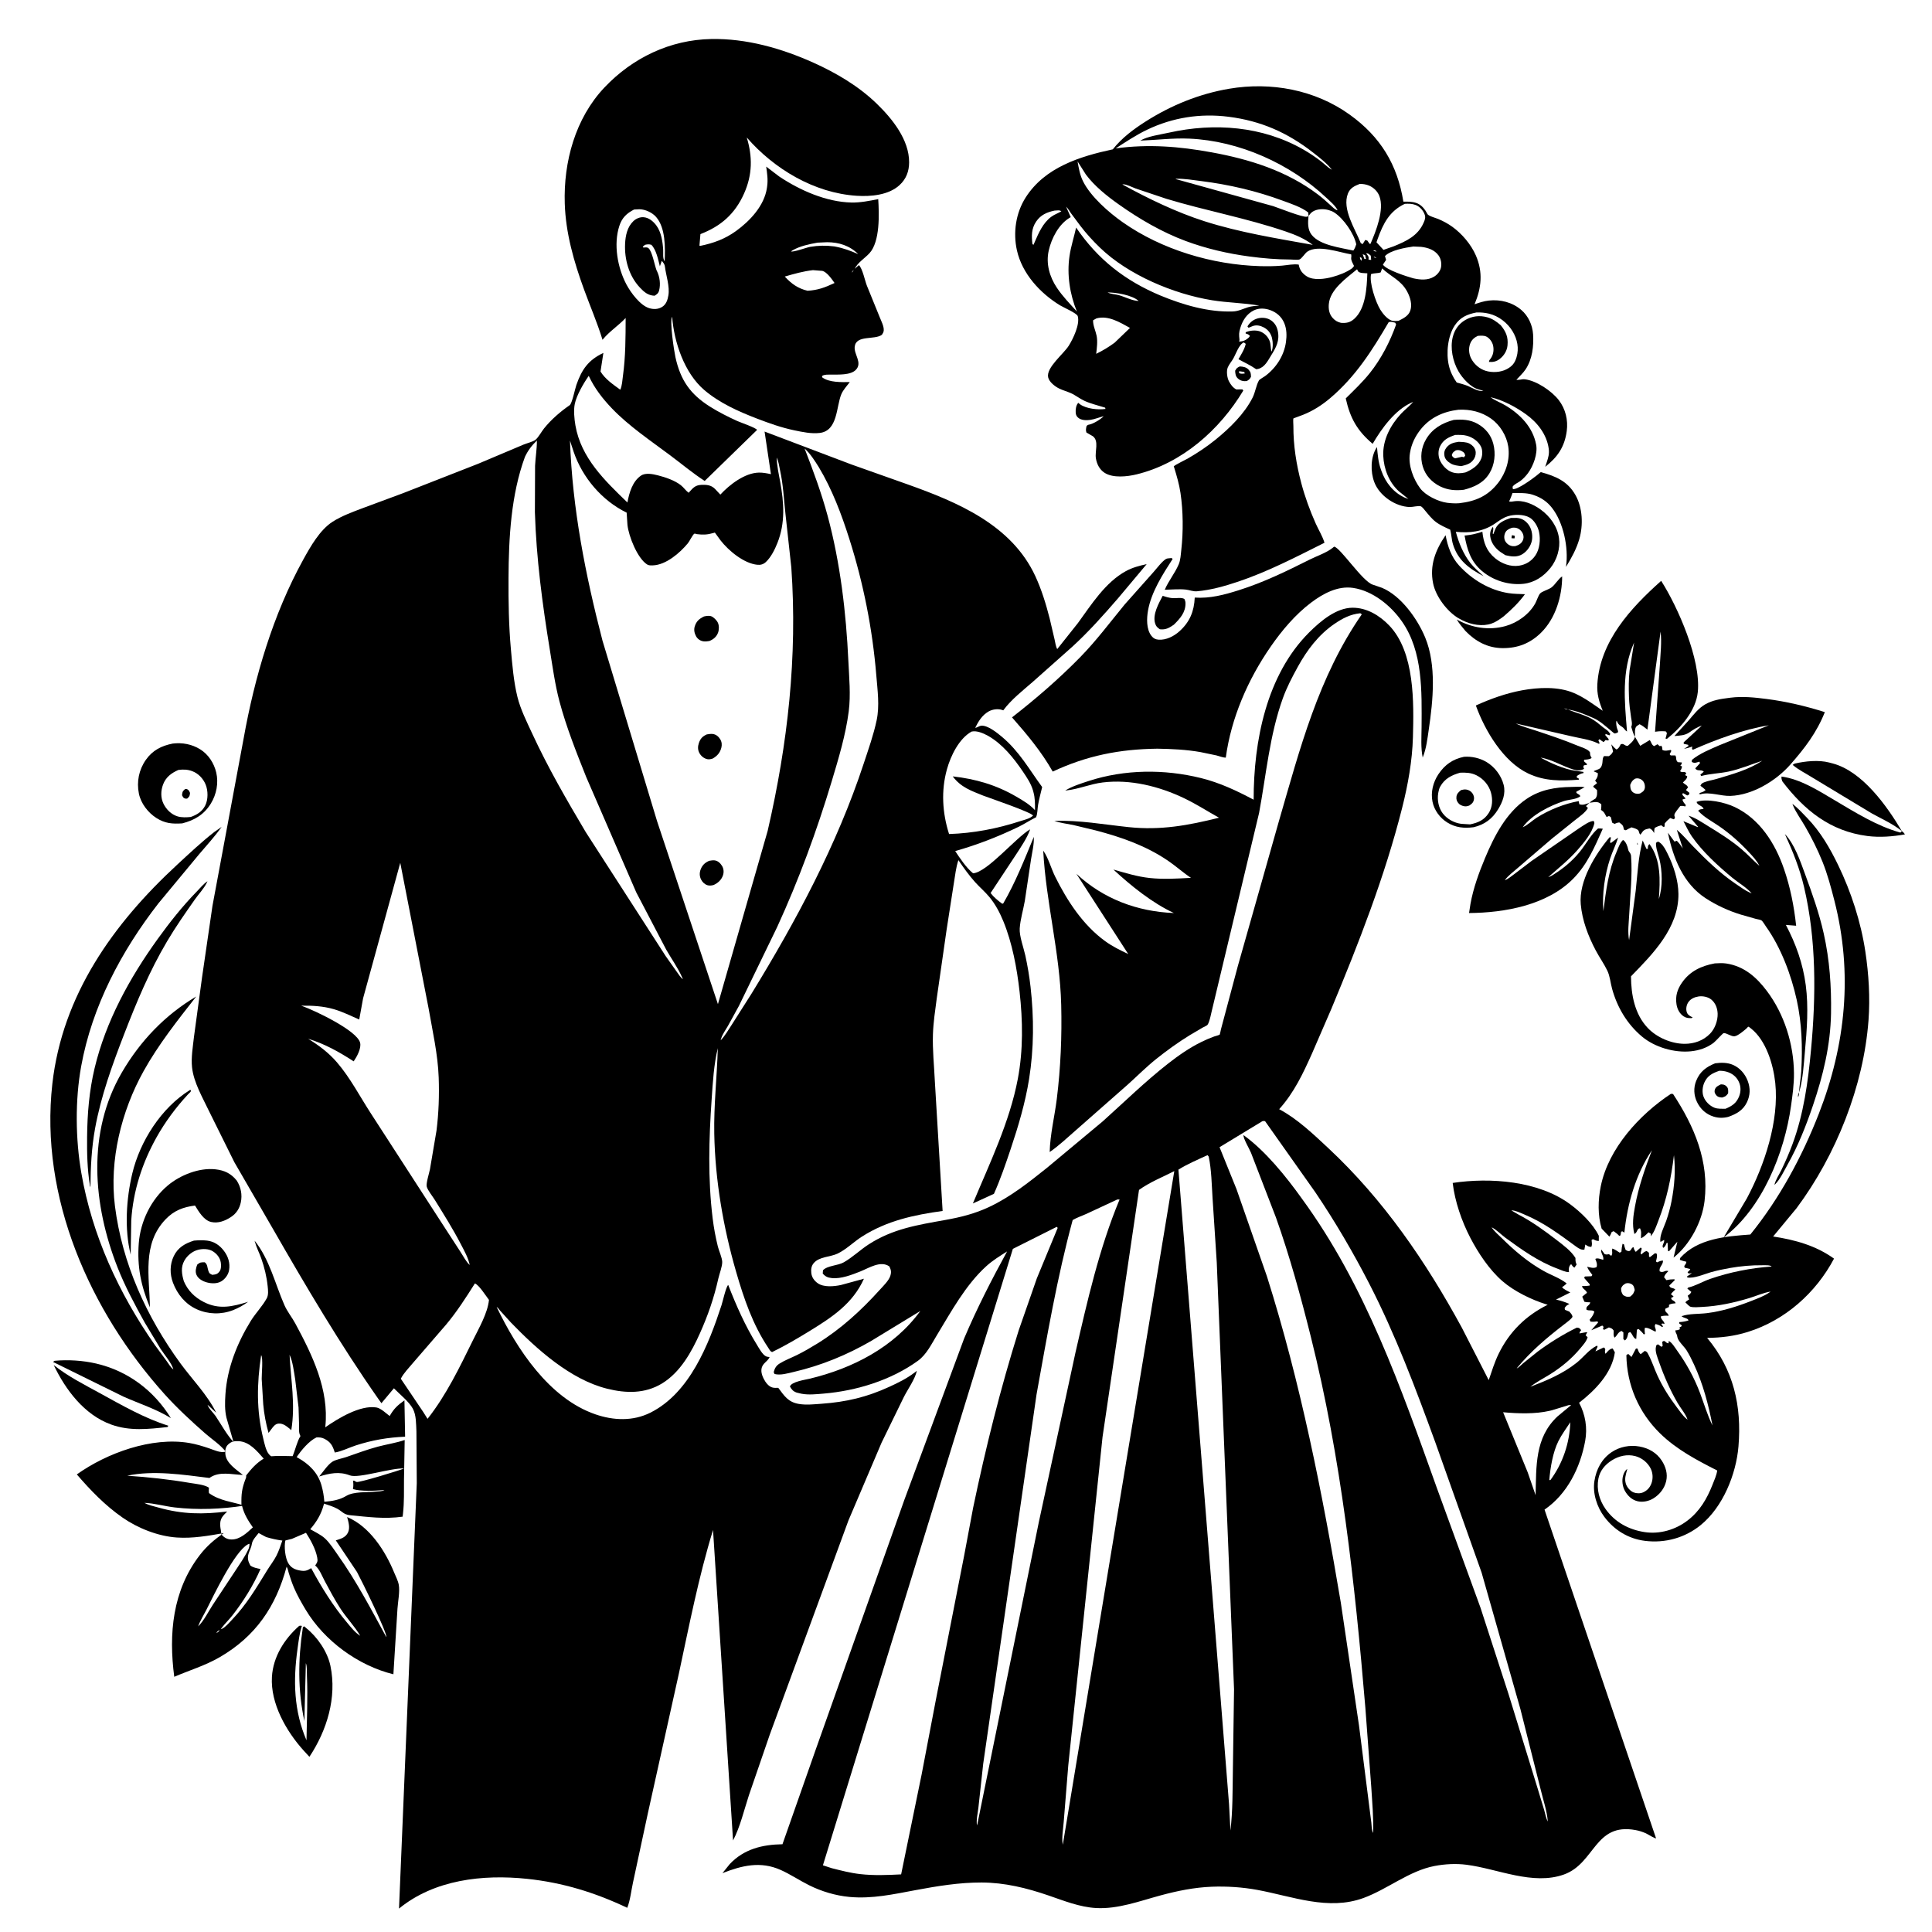 <svg version="1.1" xmlns="http://www.w3.org/2000/svg" style="display: block;" viewBox="0 0 2048 2048" width="1024" height="1024">
<path transform="translate(0,0)" fill="rgb(255,255,255)" d="M 0 0 L 0 2048 L 2048 2048 L 2048 0 L 0 0 z"/>
<path transform="translate(0,0)" fill="rgb(0,0,0)" d="M 905 286 L 906.021 284.936 L 910.5 281.011 C 914.436 285.11 916.666 296.916 918.879 302.683 L 932.61 336.447 C 934.196 340.434 937.067 345.819 936.808 350.162 C 936.682 352.291 935.93 353.081 934.889 354.863 C 927.211 360.635 907.507 354.75 906.021 367.5 C 905.057 375.767 914.44 384.436 907.293 391.988 C 901.665 397.935 888.416 396.965 880.819 397.117 C 877.57 397.182 874.303 396.764 871.427 398.5 L 871.5 399.958 C 878.864 405.606 892.036 405.11 900.828 405.009 C 897.858 408.89 893.701 413.443 891.826 417.934 C 886.361 431.026 888.214 456.659 868.959 458.938 C 860.043 459.993 850.631 457.955 841.949 456.149 C 828.374 453.324 815.26 448.651 802.339 443.683 C 782.734 436.146 762.619 427.164 746.522 413.408 C 725.473 395.421 714.515 362.692 712.5 335.773 C 709.606 340.328 714.597 372.321 715.987 378.636 C 721.328 402.903 731.573 417.784 752.559 431.024 C 761.722 436.805 771.584 441.748 781.432 446.249 C 785.043 447.899 801.078 453.306 802.526 455.729 L 746.995 509.827 C 734.303 501.585 722.417 491.627 710.288 482.562 C 689.754 467.218 666.626 451.657 648.858 433.134 C 638.79 422.639 630.242 411.634 624.091 398.439 C 618.711 406.105 611.275 418.839 609.321 428.023 C 607.888 434.756 608.794 444.143 609.972 450.969 C 615.917 485.393 641.009 509.398 665.092 532.65 C 666.968 522.502 670.374 510.325 679.5 504.158 C 684.339 500.888 692.119 502.544 697.337 503.863 C 705.267 505.868 715.231 509.227 721.712 514.318 C 724.746 516.701 726.887 520.087 729.993 522.369 L 730.965 521.26 C 734.86 516.876 737.373 514.222 743.5 513.985 C 749.115 513.767 753.73 514.128 757.852 518.177 L 763.598 524.301 C 773.33 513.771 789.442 501.309 804.387 500.973 C 808.738 500.875 812.997 501.722 817.226 502.64 L 810.478 457.469 L 902.314 492.273 L 961.787 513.35 C 1014.97 532.284 1072.23 556.24 1097.46 610.66 C 1104.1 625 1108.76 640.247 1112.68 655.54 L 1117.93 678.005 C 1118.67 681.216 1119.1 685.243 1120.71 688.067 L 1142.64 660.469 C 1156.94 640.805 1171.64 617.374 1193.48 605.407 C 1200.34 601.648 1207.93 599.634 1215.53 598.016 L 1185.19 634.193 C 1169.77 652.004 1154.29 669.422 1136.89 685.365 L 1094.73 722.852 C 1084.06 732.172 1071.94 741.545 1063.5 752.993 L 1061.94 752.461 C 1057.49 751.117 1051.94 751.917 1047.94 754.204 C 1041.07 758.134 1037.16 764.648 1033.75 771.5 C 1036.18 771.293 1037.96 769.507 1040 769.287 C 1046.88 768.546 1057.12 776.893 1062.11 781.073 C 1080.5 796.476 1090.91 815.452 1104.74 834.308 C 1103.23 840.575 1101.52 846.89 1100.41 853.24 C 1099.68 857.397 1099.93 862.555 1098.25 866.378 L 1097.33 866.824 C 1091.3 869.785 1085.79 873.556 1079.72 876.477 C 1057.6 887.131 1036.19 895.444 1012.56 902.168 C 1017.53 909.765 1024.41 920.067 1031.5 925.72 C 1046.41 924.749 1077 887.732 1091.98 879.126 L 1091.7 879.946 C 1088.51 888.71 1082.71 897.046 1077.67 904.897 L 1050.07 946.662 C 1053.66 951.321 1057.68 954.46 1062.34 957.98 L 1063.43 957.762 C 1076.35 935.638 1086.13 910.767 1095.9 887.108 C 1096.21 895.419 1094.23 902.76 1092.94 910.89 L 1086.35 955 C 1084.7 964.478 1081.56 974.633 1080.94 984.186 C 1080.41 992.275 1085.17 1004.89 1086.93 1013.03 C 1089.28 1023.9 1091.17 1034.95 1092.41 1046 C 1096.1 1078.66 1096.08 1111.32 1090.87 1143.83 C 1086.81 1169.23 1079.48 1193.78 1071.32 1218.11 C 1065.96 1234.09 1060.48 1250.11 1053.61 1265.51 L 1031.29 1275.72 C 1049.13 1233.04 1070.37 1189.17 1078.96 1143.5 C 1084.71 1112.97 1084.23 1081.86 1080.78 1051.1 C 1078.01 1026.44 1073.01 999.464 1063.52 976.419 C 1059.74 967.255 1055.06 958.427 1048.7 950.774 C 1044.03 945.144 1038.37 940.41 1033.5 934.958 C 1027.06 927.756 1021.39 919.748 1015.94 911.79 C 1013.36 919.307 1012.5 928.076 1011.16 935.942 L 1003.46 985.403 L 992.967 1058.5 C 991.335 1070.97 989.385 1083.67 988.961 1096.25 C 988.399 1112.9 990.218 1129.78 990.992 1146.41 L 999.209 1283.66 C 968.587 1287.89 940.293 1293.98 913.831 1310.76 C 905.194 1316.24 897.063 1324.47 887.917 1328.85 C 880.079 1332.6 868.387 1331.99 862.549 1339 C 860.02 1342.04 859.59 1345.55 860.007 1349.39 C 860.51 1354.03 863.073 1357.61 866.828 1360.27 C 873.209 1364.79 884.181 1363.72 891.475 1362.14 L 915.799 1355.51 C 904.071 1381.76 882.184 1396.21 858.378 1410.84 C 845.345 1418.85 832.332 1426.5 818.561 1433.2 C 816.471 1432.78 815.44 1430.27 814.266 1428.52 C 797.826 1403.94 788.481 1376.33 780.317 1348.17 C 766.663 1301.07 758.082 1250.97 757.155 1201.84 C 756.581 1171.45 760.043 1141.37 760.917 1111.07 L 761.803 1108.01 L 760.917 1111.07 C 756.672 1128.27 755.615 1147.41 754.388 1165.1 C 751.463 1207.29 750.284 1249.38 755.44 1291.48 C 756.671 1301.53 758.533 1311.62 760.981 1321.44 C 762.121 1326.01 765.438 1333.21 765.577 1337.63 C 765.727 1342.38 762.525 1350.55 761.427 1355.45 C 756.853 1375.87 750.519 1394.22 741.959 1413.32 C 733.025 1433.25 721.133 1454.66 701.938 1466.43 C 683.811 1477.55 663.627 1477.08 643.592 1472.09 C 604.61 1462.39 568.913 1430.16 541.542 1401.89 L 530.151 1389.32 C 529.214 1388.23 527.791 1386 526.468 1385.44 C 547.868 1429.88 581.98 1482.26 631.07 1499.22 C 650.228 1505.84 670.897 1506.73 689.342 1497.53 C 731.075 1476.71 751.181 1425.37 764.815 1383.64 C 766.23 1379.31 769.466 1364.36 771.921 1362.06 C 780.538 1384.16 789.852 1405.27 802.346 1425.5 C 804.497 1428.98 808.538 1436.63 812.5 1437.99 C 813.647 1438.39 814.61 1438.4 815.782 1438.5 C 814.709 1441.46 811.856 1443.34 809.781 1445.69 C 805.593 1450.43 806.899 1456.26 809.5 1461.44 C 811.324 1465.07 814.399 1469.44 818.459 1470.71 C 820.578 1471.37 822.813 1471.23 825 1471.16 C 831.401 1479.69 835.391 1486.31 846.877 1488.24 C 854.758 1489.56 863.255 1488.58 871.192 1488.01 C 897.099 1486.15 918.851 1481.01 942.503 1470.17 C 952.119 1465.76 961.086 1461.39 969.522 1454.96 L 971.896 1453.1 C 970.086 1461.79 962.242 1472.72 958.133 1480.85 L 934.546 1529.19 L 899.385 1611.76 L 816.117 1838.4 L 793.906 1902.94 C 788.843 1918.38 784.593 1936.67 777.065 1950.97 L 755.844 1621.84 C 740.543 1671.67 730.531 1723.24 719.61 1774.15 L 686.869 1921.66 L 671.035 1995.39 C 669.143 2003.95 668.098 2014.38 664.922 2022.36 C 630.681 2006.12 596.422 1995.58 558.616 1991.63 C 511.773 1986.74 460.407 1992.51 422.973 2023.17 L 441.8 1572.28 L 441.423 1517.33 C 441.023 1509.63 441.338 1500.2 437.632 1493.28 C 433.683 1485.9 423.552 1477.86 417.558 1471.64 L 404.325 1487.46 L 400.7 1482.38 C 360.423 1424.76 324.417 1363.79 289.434 1302.85 L 248.418 1231.96 L 221.714 1178.11 C 214.918 1163.75 205.287 1147.49 203.576 1131.45 C 202.456 1120.96 204.457 1109.61 205.616 1099.13 L 214.173 1036.08 L 225.216 960.271 L 258.202 783.113 C 269.827 717.977 289.432 651.239 321.515 593.124 C 329.105 579.375 339.023 561.754 352.532 553.084 C 362.107 546.94 374 542.607 384.65 538.585 L 427.288 522.77 L 506.757 491.653 L 555.005 471.284 C 558.363 469.875 565.384 468.152 567.782 466.066 C 570.971 463.295 573.96 457.595 576.717 454.15 C 584.173 444.836 594.063 436.281 603.87 429.54 C 606.414 427.791 609.552 412.137 611.001 408 C 616.769 391.537 623.636 381.677 639.605 374.098 L 636.573 393.843 C 641.489 401.905 650.025 407.659 657.516 413.11 C 659.475 408.917 659.721 402.973 660.356 398.342 C 663.158 377.934 663.149 357.644 663.217 337.09 C 655.753 345.035 646.224 351.146 639.291 359.474 L 638.698 360.211 C 633.09 341.974 625.611 324.716 619.091 306.831 C 608.34 277.339 599.677 247.279 598.673 215.739 C 597.269 171.674 609.778 125.445 640.727 92.74 C 670.507 61.27 710.3 42.178 753.892 41.357 C 791.211 40.654 828.48 51.234 862.268 66.443 C 886.627 77.408 910.244 91.334 929.5 110.027 C 945.816 125.865 963.823 148.096 963.704 172.149 C 963.657 181.625 960.604 189.726 953.577 196.204 C 941.978 206.899 923.066 208.501 908.094 207.537 C 863.151 204.641 820.641 179.165 791.596 145.754 C 797.841 166.205 797.608 185.191 788.806 205 C 779.164 226.698 764.409 239.668 742.475 248.175 L 741.454 260.34 L 742.112 260.677 C 756.106 257.836 768.469 253.382 780.146 244.938 C 795.034 234.172 810.217 218.064 812.987 199.139 L 813.207 197.5 C 814.239 190.34 813.169 183.726 812.202 176.612 L 826.079 187.159 C 847.962 201.748 875.799 214.089 902.5 214.686 C 912.023 214.898 921.665 212.913 930.956 211.077 C 931.912 226.538 933.07 256.122 921.604 268.5 C 916.697 273.797 909.165 278.324 906.021 284.936 L 905 286 C 904.186 286.952 903.311 287.711 902.935 288.923 L 902.065 289.995 L 902.935 288.923 C 904.116 288.032 904.356 287.3 905 286 z M 723.904 1037.97 L 725.051 1039.94 L 725.807 1040.97 L 725.051 1039.94 L 723.904 1037.97 L 723.183 1036.27 C 718.717 1026.02 711.74 1016.43 706.21 1006.66 L 674.417 945.857 L 621.439 823.767 C 611.025 797.622 600.284 770.714 593.048 743.5 C 588.318 725.713 585.785 706.806 582.816 688.629 C 574.987 640.7 568.472 591.535 567.011 542.953 L 567.199 493.692 C 567.649 484.817 569.189 475.873 569.127 467.006 C 563.622 472.304 559.852 477.24 556.497 484.194 C 541.68 524.441 539.282 570.055 539.042 612.655 C 538.901 637.812 539.318 662.97 541.558 688.042 C 543.051 704.753 544.472 722.476 548.5 738.777 C 551.754 751.945 558.362 765.032 564.022 777.303 C 580.687 813.431 600.674 847.979 620.974 882.155 L 705.768 1013.68 L 717.69 1030.53 C 719.47 1032.96 721.445 1036.27 723.904 1037.97 z M 763.041 1103.99 L 763.922 1102.79 C 768.463 1098.09 772.018 1091.83 775.626 1086.37 L 796.631 1053.33 C 843.92 976.251 887.218 895.489 915.591 809.347 C 920.554 794.279 926.007 779.031 929.286 763.5 C 932.543 748.078 930.205 731.558 928.927 716.004 C 924.888 666.863 915.271 618.302 900.343 571.315 C 891.957 544.923 882.122 518.804 867.83 494.987 C 863.457 488.082 859.002 480.944 852.901 475.41 C 862.015 498.927 870.833 522.688 877.39 547.066 C 890.73 596.66 896.915 649.272 899.294 700.5 C 900.111 718.099 901.938 736.504 899.696 754.031 C 896.507 778.964 888.926 804.032 881.701 828.056 C 865.839 880.8 846.803 932.581 823.834 982.672 L 783.294 1066.3 L 771.574 1087.63 C 769.175 1091.76 765.758 1096.46 764.408 1101.02 L 763.922 1102.79 L 763.041 1103.99 z M 497.934 1340.94 L 498.752 1341.99 L 497.934 1340.94 C 496.378 1333.29 492.058 1325.73 488.487 1318.83 C 480.109 1302.65 470.421 1287.31 460.846 1271.83 C 458.481 1268.01 453.485 1261.97 452.361 1257.88 C 451.461 1254.61 454.964 1243.44 455.769 1239.49 L 462.72 1198.45 C 465.073 1179.79 465.697 1161.07 465.039 1142.28 C 464.179 1117.68 458.476 1092.83 454.261 1068.6 L 424.297 914.623 L 384.889 1058.27 L 380.799 1080.73 C 372.03 1076.92 362.993 1072.42 353.817 1069.76 C 342.584 1066.51 330.912 1065.86 319.277 1066.07 L 321.035 1066.69 C 333.956 1071.36 378.179 1092.28 381.69 1105.19 C 383.325 1111.2 378.2 1120.29 374.918 1125.07 C 359.368 1115.02 344.38 1106.58 326.616 1101.13 C 338.118 1108.21 348.354 1115.87 357.222 1126.17 C 371.285 1142.51 381.498 1162.42 393.26 1180.47 L 465.405 1292.01 L 488.1 1327 C 491.06 1331.45 493.998 1337.48 497.934 1340.94 z M 672.138 222.109 C 664.329 226.138 659.385 230.759 656.562 239.359 C 650.131 258.954 654.606 283.946 664.179 301.812 C 668.701 310.252 678.641 323.746 688.152 326.653 C 692.823 328.081 697.861 327.946 702.06 325.223 C 706.254 322.503 707.694 317.89 708.498 313.217 C 710.139 303.684 706.069 292.34 704.869 282.816 C 704.526 280.094 703.272 278.516 701.5 276.51 L 699.5 282.249 C 697.597 275.031 695.743 264.912 690.483 259.5 C 687.781 258.758 686.436 258.951 683.776 259.5 L 681.317 261.5 L 682 262.402 C 684.071 262.358 685.991 261.755 687.573 263.221 C 691.351 266.72 693.84 280.763 695.919 286.401 L 696.455 287.472 C 699.369 293.538 700.411 301.325 698.672 307.955 C 697.887 310.95 696.357 311.937 693.881 313.5 C 686.952 313.235 682.798 309.621 678.192 304.71 C 666.684 292.442 661.825 274.885 662.622 258.3 C 663.034 249.73 664.945 240.514 671.436 234.392 C 674.202 231.782 678.143 230.016 682 230.246 C 687.729 230.588 692.43 234.565 695.72 238.964 C 700.987 246.005 702.513 256.373 702.991 265 C 703.211 268.979 702.278 273.745 704.563 276.995 C 705.16 262.495 705.634 241.662 695.5 229.997 C 691.441 225.324 684.047 221.893 677.876 221.818 L 672.138 222.109 z M 866.62 257.211 C 857.656 258.835 848.22 260.76 840.198 265.322 L 838.51 266.5 C 840.978 267.563 855.147 262.279 858.85 261.667 C 867.565 260.226 875.477 260.064 884.231 261.186 L 885.631 261.444 C 894.212 263.076 901.763 265.884 909.748 269.38 C 900.69 260.353 889.34 256.787 876.748 256.755 L 866.62 257.211 z M 836.51 267.5 L 838.49 267.5 L 836.51 267.5 z M 861.768 286.359 C 851.517 287.546 841.762 290.28 831.879 293.159 C 839.004 300.845 845.733 305.721 856.036 308.226 C 867.3 307.525 874.424 304.766 884.664 299.982 C 881.779 295.967 876.614 288.285 871.609 287.13 L 861.768 286.359 z M 604.185 467.006 C 606.765 539.277 620.531 609.197 638.653 679.069 L 696.518 870.455 L 761.03 1064.43 L 813.749 880.764 C 835.051 788.426 845.458 696.224 838.83 601.483 L 832.648 544.939 C 830.928 529.411 830.252 513.695 826.868 498.414 C 825.887 493.986 825.354 489.139 823.425 485.031 C 823.425 493.58 825.502 502.251 827.008 510.638 C 831.014 532.931 832.646 554.125 824.042 575.703 C 821.314 582.543 817.312 590.629 811.906 595.716 C 809.292 598.176 806.386 599.03 802.835 598.684 C 788.564 597.295 772.305 583.763 763.785 572.796 L 757.782 564.552 L 756.105 565.041 C 749.771 566.858 745.123 567.02 738.549 566.182 C 737.669 566.069 736.664 565.336 735.914 565.81 C 734.318 566.819 730.815 573.895 729.161 575.9 C 720.67 586.19 705.947 598.887 692.011 599.322 C 689.854 599.389 687.689 599.492 685.827 598.27 C 675.589 591.55 666.485 568.619 665.14 556.506 L 664.271 543.433 C 638.115 530.67 617.477 506.367 608.118 479 L 604.185 467.006 z M 1029.94 775.5 C 1016.59 782.925 1007.78 801.18 1003.8 815.469 C 997.47 838.148 998.932 861.826 1006.04 884.106 C 1031.62 883.293 1057.04 878.435 1081.39 870.486 C 1085.67 869.088 1091.96 867.816 1095.09 864.5 C 1092.53 860.765 1049.25 846.027 1042.25 843.393 C 1029.44 838.224 1018.52 834.56 1009.93 822.999 C 1034.27 825.725 1056.09 832.073 1077.34 844.472 C 1084.47 848.627 1091.48 852.716 1097.13 858.811 C 1097.21 852.053 1097.26 846.065 1095.44 839.5 L 1095.01 837.902 C 1092.91 830.579 1088.34 823.86 1084.11 817.618 C 1074.47 803.405 1062.37 788.333 1047.14 779.888 C 1042.39 777.254 1035.36 774.214 1029.94 775.5 z M 326.51 1101.5 L 328.49 1101.5 L 326.51 1101.5 z M 761.736 1105.5 L 763.057 1105.5 L 761.736 1105.5 z M 503.41 1360.5 C 493.822 1375.66 484.29 1390.56 472.734 1404.33 L 437.657 1444.9 C 433.408 1450.04 427.854 1455.58 424.887 1461.5 L 448.473 1496.51 L 453.214 1504.02 C 472.972 1479.14 487.393 1449.03 501.388 1420.61 C 507.625 1407.94 516.896 1392.15 518.328 1377.95 C 515.321 1374.04 507.749 1362.07 503.41 1360.5 z"/>
<path transform="translate(0,0)" fill="rgb(0,0,0)" d="M 1580.03 421.049 L 1581.12 421.83 C 1585.59 424.977 1591.08 426.926 1595.8 429.75 C 1611.53 439.153 1624.99 452.917 1628.4 471.509 C 1630.15 481.009 1625.34 494.046 1619.66 501.659 C 1617.43 504.644 1614.51 507.753 1611.5 509.979 C 1608.76 512.005 1605.31 513.105 1603.37 516 L 1603.72 518.5 C 1608.63 519.093 1623.72 508.145 1628.51 504.375 L 1633.31 500.447 C 1648.98 504.773 1661.64 509.958 1670.02 524.729 C 1677.7 538.266 1678.41 556.712 1674.12 571.455 C 1670.97 582.274 1665.82 591.457 1659.98 601.028 L 1660.15 599.811 C 1662.77 580.38 1657.37 554.024 1645.22 538.402 C 1640.11 531.827 1633.84 527.541 1626 524.866 L 1624.45 524.328 C 1617.92 522.244 1610.15 522.722 1603.33 522.662 C 1602.19 525.628 1601.17 528.693 1599.68 531.5 C 1601.84 532.005 1602.36 531.807 1604.48 531.457 C 1614.64 529.78 1625.25 534.33 1633.35 540.283 C 1643.2 547.511 1650.82 557.942 1652.58 570.278 C 1654.16 581.344 1650.43 593.46 1643.5 602.106 C 1636.29 611.104 1626.47 617.671 1614.79 618.883 C 1599.25 620.496 1582.76 615.368 1570.83 605.203 C 1558.84 594.98 1555.26 582.565 1552.5 567.706 L 1554.17 567.542 C 1560.24 566.922 1565.59 565.531 1571.38 563.66 C 1572.58 575.165 1575.78 584.29 1584.99 591.838 C 1591.87 597.474 1601.27 601.054 1610.25 599.653 C 1617.34 598.545 1623.23 595.005 1627.37 589.108 C 1632.21 582.222 1633.18 571.921 1631.42 563.805 C 1630.22 558.243 1626.41 551.467 1621.35 548.593 C 1615.14 545.069 1605.16 545.132 1598.43 547.24 C 1592.55 549.083 1588.91 552.214 1583.98 555.5 C 1571.66 563.702 1557.53 565.242 1543.23 563.728 C 1546.27 575.24 1551.24 587.43 1558.7 596.881 C 1562.67 601.917 1568.02 606.423 1572.72 610.808 C 1557.59 602.907 1545.44 594.111 1540.21 576.947 C 1538.66 571.853 1538.66 566.558 1537.27 561.485 C 1532.07 559.07 1526.51 556.685 1521.93 553.19 C 1517.7 549.964 1514.16 545.436 1510.78 541.377 C 1509.68 540.058 1507.62 537.182 1505.93 536.648 C 1503.63 535.922 1497.33 537.538 1494.5 537.468 C 1479.17 537.091 1462.25 525.537 1456.81 511.094 C 1452.66 500.109 1452.77 484.925 1459.11 474.686 L 1459.67 474.051 C 1460.43 481.984 1461.01 489.576 1463.66 497.155 L 1464.29 498.994 C 1468.67 511.47 1477.04 522.083 1489.27 527.595 L 1492.98 528.908 L 1494.99 529.937 L 1492.98 528.908 L 1483.03 520.94 C 1472.48 511.517 1466.87 497.026 1466.31 483.093 C 1465.62 466.279 1474 450.594 1485.17 438.577 C 1488.84 434.631 1493.17 431.358 1496.8 427.391 L 1497.99 426.084 L 1499.91 424.929 L 1501 424 L 1501.99 423.227 L 1501 424 L 1499.91 424.929 L 1497.99 426.084 L 1496.18 426.844 C 1478.67 434.651 1464.46 454.378 1455.08 470.464 C 1438.64 456.549 1431.25 443.33 1426.54 422.339 C 1435.3 413.68 1444.33 405.129 1452.04 395.5 C 1463.99 380.584 1473.6 361.977 1479.93 344 L 1479 342.094 C 1476.34 341.484 1474.76 340.725 1472.08 341.5 C 1454.51 371.545 1437.08 399.047 1410.22 421.903 C 1401.55 429.286 1392.01 435.439 1381.39 439.669 C 1380.49 440.029 1371.16 443.412 1371.11 443.507 C 1370.58 444.612 1371.05 450.019 1371.04 451.493 C 1370.95 472.204 1374.16 492.45 1379.5 512.451 C 1383.36 526.914 1388.63 541.322 1394.73 554.993 C 1397.67 561.59 1401.99 568.483 1404.01 575.351 C 1374.06 590.318 1344.18 605.947 1312.36 616.615 C 1298.48 621.269 1283.47 625.532 1268.85 626.78 C 1264.47 627.154 1261.25 625.436 1257 624.983 C 1249.87 624.223 1241.89 625.044 1234.68 625.164 C 1238.73 615.642 1245.51 607.615 1249.47 598.231 C 1251.45 593.556 1251.64 588.009 1252.21 583 C 1254.4 563.604 1254.23 541.805 1251.36 522.5 C 1249.96 513.142 1247.37 504.444 1244.62 495.412 C 1244.52 495.063 1244.13 494.686 1244.3 494.365 C 1245.03 493.03 1256.94 487.3 1259.07 486.073 C 1269.35 480.159 1279.41 473.466 1288.63 465.985 C 1303.55 453.87 1319.08 438.791 1327.8 421.5 C 1330.66 415.837 1331.54 408.518 1334.52 403.249 C 1335.13 402.181 1339.82 399.58 1341.03 398.688 C 1352.72 390.033 1361.16 377.013 1363.18 362.5 C 1364.1 355.847 1364.01 348.905 1361.4 342.605 C 1358.6 335.86 1353.48 331.331 1346.69 328.799 C 1341.16 326.736 1334.67 326.341 1329.23 328.961 C 1321.6 332.635 1317.24 339.685 1314.8 347.562 C 1313.18 352.776 1313.33 354.824 1313.9 360 C 1313.98 360.721 1313.7 361.492 1313.5 362.171 C 1317.8 361.789 1320.43 360.909 1323.78 357.772 C 1324.43 357.163 1324.58 356.725 1324.93 356 C 1323.35 354.331 1322.64 354.21 1320.41 353.5 L 1320.5 352.193 C 1324.71 350.303 1331 349.698 1335.4 351.221 C 1339.99 352.806 1343.85 356.513 1345.68 361.008 C 1347.22 364.761 1346.86 368.89 1347.74 372.795 C 1349.72 369.449 1349.33 361.955 1348.34 358.156 C 1347.09 353.313 1344.18 349.421 1339.71 347.08 C 1336.08 345.186 1332.17 344.247 1328.21 345.551 L 1323.5 347.448 L 1322.34 346 C 1324.86 341.876 1328.27 338.952 1333.01 337.584 C 1337.34 336.336 1342.61 336.728 1346.5 339.052 C 1350.83 341.636 1353.4 345.712 1354.45 350.594 C 1356.71 361.043 1352.82 368.156 1347.5 376.679 C 1344.05 382.217 1340.81 389.214 1333.83 391.042 C 1332.93 391.277 1332.48 391.267 1331.5 391.356 L 1330.78 390.839 C 1325.2 386.91 1318.75 384.18 1312.83 380.759 C 1315.83 375.513 1319.18 370.443 1320.54 364.5 L 1318.5 362.981 C 1313.42 364.933 1309.98 375.482 1307.28 380.168 C 1305.5 383.263 1302.81 386.308 1301.46 389.582 C 1299.85 393.456 1300.79 400.57 1302.74 404.215 C 1304.61 407.74 1306.95 410.917 1310.5 412.819 L 1317 412.754 L 1317.95 414 C 1292.96 455.66 1253 491.126 1204.78 502.867 C 1194.97 505.254 1179.87 506.951 1170.96 501.232 C 1165.52 497.739 1162.66 491.926 1161.66 485.686 C 1160.51 478.473 1165.15 467.499 1158.5 462.437 L 1151.67 458.5 C 1150.72 455.935 1151.27 454.067 1151.82 451.5 C 1152.93 450.622 1153.04 450.344 1154.42 450.13 C 1158.55 449.493 1167.27 444.328 1169.89 441.131 L 1170.99 440.25 L 1169.89 441.131 C 1165.16 442.442 1160.59 444.375 1155.71 445.106 C 1151.62 445.72 1145.79 445.621 1142.58 442.5 C 1140.81 440.785 1140.42 439.372 1140.27 436.959 C 1140.06 433.629 1140.73 429.44 1143 427.011 L 1144.9 428.588 C 1151.67 433.386 1163.87 434.617 1171.84 433.5 L 1171.5 432.135 C 1164.26 429.836 1156.52 428.073 1149.6 424.927 C 1144.54 422.626 1140.19 418.982 1135.08 416.711 C 1130.97 414.881 1126.58 413.764 1122.53 411.743 C 1118.26 409.609 1112.17 404.935 1111.08 399.954 C 1108.82 389.661 1127.47 375.23 1132.96 366.437 C 1137.59 359.023 1144.94 343.801 1142.47 335.156 C 1141.57 332.007 1127.2 325.848 1123.56 323.611 C 1102.55 310.724 1083.58 290.18 1078.01 265.5 C 1073.73 246.512 1076.79 225.684 1087.3 209.244 C 1107.68 177.372 1144.62 165.821 1179.6 158.312 C 1189.15 146.269 1201.37 137.115 1214.26 128.897 C 1241.29 111.671 1271.2 99.464 1302.86 94.084 C 1347.25 86.544 1393.92 95.062 1430.77 121.55 C 1463.45 145.041 1481.21 174.318 1487.64 213.758 C 1492.22 213.717 1496.58 213.623 1501 215.043 C 1506.74 216.889 1510.43 221.611 1513.07 226.829 C 1514.16 228.989 1521.96 231.046 1524.5 232.099 C 1529.78 234.29 1534.86 237.042 1539.51 240.385 C 1549.8 247.786 1559.47 259.202 1564.52 270.893 C 1572.2 288.694 1570.4 305.115 1563.1 322.534 C 1568.11 320.803 1572.98 319.183 1578.27 318.604 C 1590.57 317.255 1603.14 320.422 1612.64 328.558 C 1620.13 334.973 1624.5 344.627 1625.13 354.391 C 1625.94 366.943 1624.34 380.691 1617.26 391.436 C 1614.57 395.515 1610.66 399.008 1607.4 402.633 C 1608.81 402.676 1610.12 402.707 1611.51 402.445 C 1613.12 402.143 1614.6 401.864 1616.25 402.052 C 1628.65 403.467 1644.93 414.465 1652.4 424.189 C 1659.54 433.489 1662.35 445.264 1660.83 456.83 C 1658.61 473.644 1651.06 484.635 1637.98 494.86 L 1639.5 490.312 C 1641.22 485.163 1642.5 481.07 1641.7 475.5 C 1639.55 460.39 1629.73 447.849 1617.59 439.142 C 1606.77 431.386 1593.07 424.019 1580.03 421.049 L 1578 420.068 L 1580.03 421.049 z M 1411.9 179.952 L 1413 181 L 1414 182 L 1415 183 L 1416 184 L 1416.98 185.009 L 1417.98 186.013 L 1418.94 187.06 L 1419.84 187.995 L 1418.94 187.06 L 1417.98 186.013 L 1416.98 185.009 L 1416 184 L 1415 183 L 1414 182 L 1413 181 L 1411.9 179.952 C 1406.5 172.998 1399.02 167.27 1392.11 161.867 C 1364.77 140.513 1336.65 128.11 1302.17 123.751 C 1272.39 119.986 1243.15 124.522 1216.02 137.5 C 1204.36 143.073 1193.54 150.309 1182.7 157.287 C 1217.56 152.598 1249.9 155.181 1284.38 161.483 C 1324.82 168.872 1363.82 181.075 1397.07 206.166 C 1401.82 209.751 1406.17 213.712 1410.57 217.711 C 1412.58 219.543 1415.16 222.306 1417.91 222.964 L 1418.91 223.839 L 1417.91 222.964 C 1415.95 218.366 1409.69 213.114 1406.04 209.679 C 1367.63 173.574 1313.59 149.241 1260.72 146.952 C 1243.08 146.188 1226.29 148.439 1208.78 149.055 C 1216.27 144.459 1230.2 142.618 1239.07 140.632 C 1287.16 129.866 1338.4 133.709 1381.71 158.565 C 1388.24 162.308 1394.56 166.543 1400.5 171.155 C 1403.85 173.756 1406.97 176.975 1410.59 179.177 L 1411.9 179.952 z M 1130.14 219.122 L 1135.01 230.188 L 1134.16 230.667 C 1122.28 237.681 1114.65 252.55 1111.69 265.633 C 1108.57 279.414 1112.57 293.369 1120.25 304.911 C 1126.32 314.024 1134.16 322.11 1141.52 330.188 C 1134.05 311.855 1130.82 291.171 1133.72 271.432 C 1135.23 261.208 1138.5 251.293 1140.73 241.213 C 1163.68 274.986 1192.62 297.567 1230.25 313.336 C 1254.1 323.179 1280.75 331.042 1306.79 330.16 C 1312.81 329.957 1317.46 327.388 1323.07 325.661 C 1326.85 324.497 1331.03 324.275 1334.95 323.962 C 1318.31 321.02 1301.43 320.976 1284.74 318.257 C 1244 311.621 1196.1 291.498 1166.08 262.601 C 1158.41 255.216 1151.51 247.626 1145.04 239.151 L 1135.17 225.893 C 1133.68 223.849 1132.05 220.718 1130.14 219.122 L 1129.24 218.005 L 1130.14 219.122 z M 1387.08 229.005 C 1386.42 235.759 1385.94 243.244 1390.4 248.919 C 1399.14 260.048 1421.27 262.595 1434.61 265.596 C 1436.17 263.384 1436.85 261.536 1437.68 259 C 1435.41 247.716 1424.21 231.634 1414.49 225.334 C 1412.68 224.158 1411.06 223.477 1409 222.889 L 1407.86 222.551 C 1402.86 221.163 1395.97 221.47 1391.5 224.341 C 1389.71 225.487 1388.29 227.295 1387.08 229.005 L 1386.76 225.188 C 1379.21 219.424 1368.83 216.085 1360 212.821 C 1331.65 202.34 1303.19 195.722 1273.22 191.925 C 1264.94 190.876 1255.22 189.218 1246.89 189.514 L 1246.01 189.747 L 1349.59 218.5 C 1355.4 220.41 1380.93 230.639 1385.37 229.751 C 1385.98 229.629 1386.51 229.254 1387.08 229.005 z M 1457.04 284.944 L 1457.86 285.995 L 1457.04 284.944 L 1456.23 284.005 L 1457.04 284.944 z M 1207 319 L 1208.99 319.802 L 1207 319 C 1200.29 312.846 1182.92 309.871 1174.01 310.016 C 1177.99 311.859 1182.02 311.769 1186.19 312.931 C 1192.51 314.697 1200.6 319.007 1207 319 z M 1142.26 171.098 C 1143.55 178.447 1144.69 185.335 1148.03 192.097 C 1156.13 208.475 1175.45 225.296 1190.22 235.657 C 1231.58 264.686 1285.02 280.615 1335.38 282.103 C 1343.27 282.336 1351.12 282.263 1358.99 281.588 C 1364.54 281.113 1371.26 279.62 1376.73 280.5 L 1376.9 281.428 C 1377.93 286.568 1380.91 290.179 1385.31 292.965 C 1392.51 297.521 1404.62 295.714 1412.44 293.576 C 1419.6 291.618 1427.48 288.667 1433.5 284.246 L 1435.34 281.98 C 1434.12 279.335 1432.03 276.158 1432.33 273.301 C 1432.57 270.946 1432.55 271.894 1432.33 269.644 C 1419.98 267.636 1397 259.032 1385.73 266.818 C 1383.28 268.508 1379.84 274.293 1377.42 275.071 C 1375.42 275.719 1370.39 275.111 1368.13 275.107 C 1353.39 275.076 1339.12 273.849 1324.53 271.91 C 1301.44 268.843 1278.48 263.532 1256.64 255.387 C 1231.73 246.097 1207.78 232.147 1186.09 216.788 C 1173.59 207.937 1160.27 197.371 1151.08 185 L 1142.26 171.098 z M 1185.51 193.5 L 1187.49 193.5 L 1185.51 193.5 z M 1187.51 194.5 L 1189.49 194.5 L 1187.51 194.5 z M 1189.74 195.5 C 1217.06 210.522 1247.12 225.042 1276.77 234.516 C 1314.14 246.456 1353.12 252.645 1391.62 259.572 C 1382.82 252.857 1373.36 248.964 1362.94 245.399 C 1321.62 231.267 1278.19 223.385 1236.38 210.725 L 1203.64 199.743 C 1200.24 198.511 1194.03 195.255 1190.53 195.376 L 1189.74 195.5 z M 1441.35 194.967 C 1435.83 197.139 1431.19 199.241 1428.86 205.15 C 1422.37 221.671 1436.55 242.643 1442.5 257.767 L 1444.5 258.762 L 1447.24 254.331 L 1449.5 255.093 L 1451.83 258.5 L 1452.76 258.5 C 1458.67 244.885 1467.59 222.434 1462.26 208 C 1460.38 202.934 1456.24 198.892 1451.3 196.751 C 1448.23 195.423 1444.67 194.917 1441.35 194.967 z M 1489.14 216.079 C 1472.77 223.883 1466.24 236.987 1460.3 253.451 L 1459.14 256.863 L 1466.56 264.86 L 1477.3 261.134 C 1490.59 255.715 1503.05 250.07 1509.15 236 C 1510.59 232.7 1511.41 230.507 1510.04 227 C 1508.39 222.764 1504.83 218.841 1500.52 217.248 C 1496.73 215.848 1493.11 215.818 1489.14 216.079 z M 1117.85 223.242 C 1109.83 224.919 1103.09 227.808 1098.33 234.917 C 1093.21 242.558 1093.47 250.065 1094.39 258.758 L 1095.56 259.5 L 1096.94 256.319 C 1101.04 246.792 1105.67 236.357 1114.2 229.922 C 1117.58 227.369 1121.48 226.13 1125.07 224 C 1123.23 222.41 1120.25 223.176 1117.85 223.242 z M 1498.16 261.308 C 1489.84 262.495 1473.73 265.284 1468.12 271.5 L 1469.33 275.5 L 1465.95 280.5 C 1469.63 286.232 1491.23 293.077 1498.11 295.009 C 1505.56 296.645 1513.55 297.398 1520.32 293.186 C 1523.64 291.121 1526.62 287.562 1527.47 283.675 C 1528.38 279.449 1527.49 274.37 1524.96 270.846 C 1520.65 264.815 1513.57 262.513 1506.5 261.673 L 1498.16 261.308 z M 1455.63 265.5 C 1457.36 266.411 1457.31 266.615 1459.39 266.5 C 1457.7 265.58 1457.57 265.003 1455.63 265.5 z M 1448.16 268.5 C 1450.24 271.381 1451.15 271.677 1450.7 275.312 L 1453.49 275.5 L 1453.07 271 C 1451.27 269.593 1450.52 268.345 1448.16 268.5 z M 1444.51 269.5 L 1446.35 274.567 L 1448.04 274.5 L 1447.12 270.5 L 1444.51 269.5 z M 1441.51 272.5 C 1441.89 274.808 1441.79 274.936 1443.5 276.49 L 1443.35 273.447 L 1441.51 272.5 z M 1456.08 272.5 C 1457.07 272.933 1457.98 273.521 1459.08 273.5 L 1457.15 272.217 L 1456.08 272.5 z M 1442.98 278.5 L 1445.1 278.5 L 1442.98 278.5 z M 1449.51 281.5 L 1450.5 283.346 L 1449.51 281.5 z M 1465.13 284.5 L 1463.5 288.819 C 1459.98 289.867 1457.17 289.373 1453.43 290.5 C 1451.19 299.397 1458.35 320.434 1463.18 328.248 C 1465.76 332.426 1470.4 338.166 1475.22 339.833 C 1477.38 340.582 1480.28 340.211 1482.54 340.072 C 1487.65 337.465 1493 335.012 1495 329.16 C 1497.2 322.698 1494.83 314.972 1491.71 309.169 C 1485.07 296.815 1474.49 293.456 1465.13 284.5 z M 1438.47 285.5 C 1427.35 294.786 1410.07 306.604 1408.62 322.207 C 1408.11 327.658 1408.99 332.954 1412.75 337.108 C 1415.26 339.874 1417.88 341.41 1421.5 342.226 C 1427.15 342.65 1431.15 341.933 1435.5 338.049 C 1447.77 327.097 1448.85 305.093 1449.43 289.718 C 1446.82 289.478 1440.98 289.799 1439.55 287.5 L 1438.67 285.679 L 1438.47 285.5 z M 1565.1 331.221 C 1555.29 333.163 1547.83 336.289 1542.06 345.035 C 1534.65 356.261 1532.81 374.345 1535.85 387.447 C 1537.37 393.999 1540.29 399.998 1544.17 405.455 C 1548.08 406.58 1552.21 407.568 1555.97 409.116 C 1561 411.188 1566.89 415.399 1572.5 414.29 L 1567.6 412.88 C 1559.1 410.776 1550.28 401.026 1546.01 393.58 C 1540.01 383.137 1537.03 369.001 1540.01 357.171 C 1541.93 349.53 1546.32 343.289 1553.15 339.271 C 1560.37 335.027 1568.47 334.109 1576.5 336.309 C 1582.16 337.857 1586.41 340.962 1590.8 344.712 C 1596.35 351.463 1598.89 357.258 1598.02 366.163 C 1597.47 371.871 1594.35 376.946 1589.85 380.444 C 1586.22 383.262 1582.77 384.019 1578.29 383.641 C 1579.04 381.127 1578.42 382.404 1580.02 380.259 C 1582.97 376.283 1583.76 371.327 1582.78 366.5 C 1582 362.68 1579.18 358.601 1575.66 356.816 C 1572.93 355.432 1569.45 355.854 1566.5 356.034 C 1562.65 357.909 1560.02 360.227 1558.44 364.319 C 1556.6 369.079 1557.03 374.919 1559.24 379.5 C 1562.25 385.745 1568.13 390.977 1574.75 393.047 C 1581.71 395.222 1590.76 394.769 1597.23 391.32 C 1602.96 388.263 1605.76 384.9 1607.6 378.67 C 1610.39 369.236 1608.48 359.73 1603.5 351.369 C 1598.09 342.277 1588.72 335.001 1578.41 332.506 C 1573.91 331.418 1569.73 331.098 1565.1 331.221 z M 1162.3 337.5 L 1158.72 339.5 C 1158.47 344.763 1161.39 350.693 1162.46 355.923 C 1163.68 361.827 1162.71 369.105 1162 375.069 C 1169 371.7 1175.28 367.872 1181.54 363.276 L 1197.84 347.606 C 1187.23 341.795 1174.95 334.06 1162.3 337.5 z M 1546.02 434.341 C 1529.89 436.23 1515.63 442.724 1505.52 455.745 C 1500.12 462.705 1496.17 470.774 1494.76 479.5 L 1494.51 481.018 C 1492.64 493.241 1498.21 507.97 1505.5 517.707 C 1511.14 525.247 1524.71 531.773 1534 532.974 C 1538.18 533.515 1542.75 533.769 1546.95 533.42 C 1564.16 531.43 1577.17 525.824 1587.97 512 C 1596.44 501.153 1600.86 487.059 1598.8 473.317 C 1597.09 461.9 1590.03 450.451 1580.64 443.781 C 1570.45 436.534 1558.42 433.71 1546.02 434.341 z M 1495.51 530.5 L 1498.49 530.5 L 1495.51 530.5 z M 1498.51 531.5 L 1500.49 531.5 L 1498.51 531.5 z"/>
<path transform="translate(0,0)" fill="rgb(0,0,0)" d="M 1321.5 403.985 C 1317.91 404.257 1315.01 403.711 1312.28 401.266 C 1309.71 398.966 1309.47 396.18 1309.31 393 C 1310.95 390.13 1311.15 389.955 1314.12 388.5 L 1314.66 388.474 C 1317.89 388.62 1321.23 389.314 1323.5 391.798 C 1325.93 394.46 1326.02 396.003 1326.09 399.5 C 1324.57 402.139 1324.15 402.46 1321.5 403.985 z M 1313.51 393.5 L 1313.51 395.5 C 1315.6 396.504 1317.26 396.12 1319.5 395.905 L 1318.95 394.263 L 1313.51 393.5 z"/>
<path transform="translate(0,0)" fill="rgb(0,0,0)" d="M 1551.72 519.183 C 1543.04 520.236 1534.69 519.537 1526.75 515.661 C 1517.91 511.349 1511.09 504.092 1508.22 494.604 C 1505.25 484.774 1506.49 474.429 1511.7 465.605 C 1518.35 454.332 1528.67 448.473 1540.97 445.13 C 1549.84 444.419 1558.06 444.696 1566.05 449.108 C 1574.54 453.798 1580.55 461.027 1582.98 470.493 C 1585.65 480.935 1584.49 492.605 1578.77 501.891 C 1572.54 511.998 1562.7 516.358 1551.72 519.183 z M 1542.52 461.056 C 1535.25 463.602 1529.93 466.032 1526.42 473.302 C 1524.4 477.489 1524.43 482.982 1526.12 487.281 C 1528.29 492.775 1533.47 498.564 1539.12 500.535 C 1543.83 502.178 1548.63 501.855 1553.4 500.809 C 1560.41 497.818 1567.49 493.437 1570.26 485.875 C 1571.58 482.266 1571.65 476.983 1569.93 473.492 C 1567.13 467.803 1561.2 463.684 1555.23 461.993 C 1551.09 460.818 1546.78 460.978 1542.52 461.056 z"/>
<path transform="translate(0,0)" fill="rgb(0,0,0)" d="M 1549 494.119 C 1545.15 493.625 1541.18 493.341 1537.79 491.304 C 1534.71 489.452 1531.87 486.988 1531.19 483.291 C 1530.59 479.997 1531.16 477.225 1533.21 474.576 C 1536.65 470.129 1540.88 469.151 1546.19 468.332 C 1549.76 468.555 1554.23 468.476 1557.5 470.112 C 1560.48 471.606 1563.12 474.214 1564.01 477.5 C 1564.76 480.28 1564.18 483.52 1562.78 486 C 1559.68 491.476 1554.75 492.743 1549 494.119 z M 1543.02 477.5 C 1540.45 479.4 1539.9 479.507 1538.95 482.5 C 1540 484.727 1540.29 484.706 1542.5 485.87 L 1549.77 484.178 L 1551.82 484.699 L 1553.16 483 C 1552.5 480.289 1552.48 480.07 1550 478.493 C 1548.17 477.332 1546.21 476.829 1544.06 477.219 L 1543.02 477.5 z"/>
<path transform="translate(0,0)" fill="rgb(0,0,0)" d="M 1595.79 588.544 L 1590.62 585.188 C 1585.07 581.284 1580.47 575.326 1579.68 568.389 C 1579.24 564.636 1580.21 561.431 1582.5 558.51 C 1583.5 560.356 1582.58 563.396 1582.33 565.5 L 1583.01 566.251 L 1583.32 565.403 L 1583.86 564 L 1585.34 560.27 C 1588.31 553.846 1595.28 551.204 1601.54 549.039 L 1607.58 548.996 C 1612.8 549.299 1616.51 551.461 1619.84 555.5 C 1623.53 559.988 1624.88 566.871 1623.96 572.5 C 1622.99 578.485 1618.81 584.508 1613.59 587.585 C 1607.91 590.939 1601.86 589.976 1595.79 588.544 z M 1602.58 559.5 C 1599.63 560.617 1596.85 561.831 1595.5 564.942 C 1594.26 567.805 1594.17 571.287 1595.85 574 C 1597.51 576.68 1600.36 578.619 1603.5 578.94 C 1604.74 579.067 1605.34 578.967 1606.5 578.864 C 1609.91 577.717 1612.64 576.363 1614.23 572.908 C 1615.21 570.777 1615.28 568.466 1614.5 566.261 C 1613.61 563.741 1611.46 561.296 1609 560.166 C 1607.01 559.252 1604.71 559.14 1602.58 559.5 z"/>
<path transform="translate(0,0)" fill="rgb(0,0,0)" d="M 1605.5 570.683 C 1604.43 570.724 1603.32 570.577 1602.24 570.5 L 1602.6 567.5 C 1603.79 567.312 1604.61 567.704 1605.74 568.042 L 1605.5 570.683 z"/>
<path transform="translate(0,0)" fill="rgb(0,0,0)" d="M 1594.22 653.167 C 1590.2 656.226 1586.01 659.217 1581.22 660.95 C 1571.66 664.414 1559.48 662.224 1550.56 657.734 L 1549 656.922 L 1545.93 655.287 C 1533.94 648.1 1522.03 632.378 1519.18 618.531 C 1515.22 599.267 1521.75 582.922 1532.37 567.35 C 1534.65 579.261 1538.4 590.38 1546.71 599.488 C 1560.27 614.353 1578.92 625.574 1599 628.736 C 1604.7 629.633 1610.77 629.606 1616.54 629.869 C 1610.01 638.777 1602.55 645.946 1594.22 653.167 z"/>
<path transform="translate(0,0)" fill="rgb(0,0,0)" d="M 1226.81 793.64 C 1186.73 794.152 1152.27 800.957 1115.91 817.904 C 1103.96 796.708 1088.74 778.644 1072.78 760.443 C 1098.13 740.682 1122.33 719.804 1144.85 696.84 C 1162.1 679.241 1176.61 659.761 1192.21 640.765 L 1222.55 606.649 C 1225.86 603.023 1232.08 594.552 1236.32 592.354 C 1237.44 591.773 1240.62 591.749 1242 591.554 L 1243.04 592.5 C 1232.45 608.97 1220.44 627.536 1216.95 647.158 C 1215.46 655.49 1215.09 666.926 1220.49 673.95 C 1222.5 676.565 1224.83 677.858 1228.13 678.083 C 1236.26 678.638 1244.32 674.5 1250.23 669.203 C 1261.24 659.329 1265.8 648.075 1266.48 633.468 C 1282.85 634.492 1297.42 630.619 1312.9 625.737 C 1339.53 617.337 1363.67 605.548 1388.5 593.099 C 1396.02 589.328 1406.07 586.028 1412.58 580.804 L 1414.14 579.5 C 1420.39 579.804 1444.54 616.773 1455.29 619.792 L 1465 623.123 C 1485.18 631.536 1502.63 656.106 1510.75 675.762 C 1522.85 705.067 1519.12 742.462 1514.6 773.012 C 1513.13 783.03 1512 793.595 1508.12 803.001 C 1505.96 792.648 1506.87 781.161 1506.93 770.61 C 1507.12 733.276 1508.48 690.951 1486.25 658.953 C 1474.51 642.065 1455.28 626.317 1434.32 623.204 C 1418.06 620.79 1402.45 629.271 1389.85 638.769 C 1373.16 651.35 1358.88 668.267 1347.02 685.387 C 1322.88 720.224 1305.1 760.938 1299.38 803.119 C 1296.24 803.12 1292.61 801.566 1289.52 800.777 L 1272.5 797.235 C 1257.31 794.588 1242.19 793.877 1226.81 793.64 z"/>
<path transform="translate(0,0)" fill="rgb(0,0,0)" d="M 1655.95 611.024 L 1656.75 610.005 L 1655.95 611.024 z"/>
<path transform="translate(0,0)" fill="rgb(0,0,0)" d="M 1655.95 611.024 C 1655.95 631.985 1648.99 655.387 1633.77 670.485 C 1622.18 681.992 1608.86 687.188 1592.62 687.034 C 1577.03 686.887 1564.12 679.921 1553.45 668.87 C 1550.21 664.927 1546.78 661.09 1544.23 656.658 C 1559.75 665.551 1578.28 668.502 1595.81 663.682 C 1608.48 660.2 1620.99 651.232 1627.4 639.691 C 1629.03 636.76 1630.62 631.322 1632.59 629.099 C 1634.58 626.857 1641.67 624.941 1644.57 622.76 C 1648.7 619.66 1651.96 613.472 1655.95 611.024 z"/>
<path transform="translate(0,0)" fill="rgb(0,0,0)" d="M 1662.07 752.118 L 1663.57 752.732 C 1672.28 756.238 1681.34 758.149 1689.4 763.312 C 1694.15 766.349 1698.13 770.43 1702.82 773.541 C 1704.72 774.799 1705.71 776.141 1707 778 L 1706.11 779.515 L 1702 778.032 L 1701.64 779.212 L 1705.28 783.5 L 1705 784.97 L 1701.9 784.5 L 1699.92 786.681 C 1698.33 785.723 1696.94 784.716 1695.5 783.531 L 1694.34 784.831 L 1695.73 788 L 1694.76 788.417 L 1692.96 787.552 C 1684.94 783.872 1674.37 782.528 1665.65 780.454 L 1606.79 766.914 C 1613.72 770.266 1621.44 772.237 1628.74 774.692 C 1643.41 779.627 1658.2 784.511 1672.47 790.52 C 1676.24 792.105 1683.54 794.038 1685.5 797.59 C 1685.5 800.489 1685.75 800.97 1687.21 803.5 C 1684.61 805.199 1682.32 805.071 1679.3 805.355 L 1679.05 807 L 1682.3 809.898 L 1682 810.871 L 1679.07 811.241 L 1678.31 812.924 L 1679.17 815 C 1675.83 816.997 1672.19 816.952 1668.5 815.902 C 1656.98 812.621 1644.88 804.891 1633.14 803.095 L 1631 802 L 1629 801 L 1627.01 800.005 L 1629 801 L 1631 802 L 1633.14 803.095 C 1643.25 808.782 1658.14 815.396 1669.68 816.989 L 1678.5 818.261 L 1678.59 819.5 C 1675.67 819.952 1673.95 820.989 1671.54 822.558 L 1671.5 824.284 L 1673.5 825.25 L 1673.68 826.5 C 1654.88 827.931 1637.57 828.203 1620.07 819.98 C 1593.57 807.537 1573.96 774.304 1564.47 747.847 C 1580.11 740.748 1596.45 734.892 1613.38 731.776 C 1630.7 728.587 1651.91 727.545 1668.48 734.652 C 1679.49 739.375 1689.17 746.702 1698.99 753.466 C 1695.13 743.956 1692.6 735.64 1693.25 725.176 C 1696.07 679.71 1728.54 644.584 1760.91 615.73 C 1778.73 643.627 1803.23 699.502 1799.73 733.623 C 1797.71 753.261 1781.98 771.297 1767.02 783.212 L 1765.5 782.905 C 1766.17 780.933 1766.61 779.047 1766.99 777 L 1765.77 775.288 C 1762.18 775.018 1759 775.034 1755.43 775.567 L 1754.42 775.728 L 1759.58 704 C 1760.15 692.605 1761.63 680.865 1760.27 669.502 L 1746.33 773.425 C 1743.64 771.316 1741.1 769.172 1738 767.685 L 1734.88 769.776 C 1732.43 772.049 1733.23 777.828 1733.17 781.047 C 1731.34 778.588 1730.24 773.471 1729.19 770.5 C 1730.62 767.669 1729.46 763.586 1729.02 760.555 C 1727.95 753.31 1727.02 746.168 1726.78 738.834 C 1726.47 729.566 1726.36 719.898 1727.43 710.679 L 1732.22 681.089 C 1718.73 711.507 1722.09 743.308 1724.71 775.458 L 1723.23 774.347 C 1721.85 772.994 1721.44 771.846 1719.74 770.678 C 1717.53 769.17 1715.8 768.271 1714.56 765.785 L 1713.72 764 L 1713.23 765 C 1713.22 768.45 1713.56 770.906 1714.88 774.116 C 1715.45 775.499 1715.34 774.622 1714.94 776.5 C 1713.8 776.833 1712.7 777.521 1711.51 777.5 C 1711 777.491 1707.79 774.602 1707.24 774.145 C 1701.81 769.676 1695.94 764.232 1689.52 761.349 L 1688.12 760.751 C 1679.89 757.157 1671 753.363 1662.07 752.118 C 1660.53 751.457 1659.7 751.034 1658.01 751.005 C 1659.44 751.568 1660.51 752.153 1662.07 752.118 z"/>
<path transform="translate(0,0)" fill="rgb(0,0,0)" d="M 1244.29 662.241 C 1239.2 665.688 1235.74 667.762 1229.5 667.053 C 1226.7 665.082 1225.44 664.028 1224.43 660.652 C 1221.65 651.319 1228.25 639.644 1232.51 631.594 C 1235.78 632.728 1239.52 633.796 1243 634.053 C 1247.08 634.355 1251.92 633 1255.5 634.894 C 1256.12 636.313 1256.63 637.597 1256.67 639.173 C 1256.92 649.138 1250.9 655.742 1244.29 662.241 z"/>
<path transform="translate(0,0)" fill="rgb(0,0,0)" d="M 1129.16 837.998 C 1136.67 833.454 1145.7 830.6 1154 827.896 C 1192.18 815.466 1234.23 815.176 1273.07 824.771 C 1292.97 829.687 1310.91 838.168 1328.92 847.729 C 1328.88 785.959 1342.36 715.679 1387.72 670.409 C 1399.45 658.711 1416.29 644.291 1433.72 644.215 C 1448.9 644.149 1462.41 652.416 1472.62 663.044 C 1499.85 691.39 1498.75 744.892 1497.76 781.5 C 1497.09 806.474 1492.47 832.017 1486.37 856.221 C 1468.08 928.801 1440.14 1000.25 1411.36 1069.28 L 1390.8 1116.71 C 1381.3 1137.98 1371.72 1158.33 1355.97 1175.79 C 1375.08 1185.85 1392.38 1202.42 1408.1 1217.09 C 1466.57 1271.65 1511.5 1337.4 1549.55 1407.27 L 1578.11 1462.99 C 1581.3 1453.66 1584.25 1444.06 1588.57 1435.18 C 1599.98 1411.71 1617.43 1394.64 1640.62 1383.11 L 1638.99 1382.61 C 1623.42 1377.77 1605.01 1368.82 1592.59 1358.02 C 1578.7 1345.95 1567.04 1328.32 1558.58 1312.09 C 1549.53 1294.7 1542.17 1273.5 1539.91 1253.96 C 1579.67 1247.98 1630.78 1251.71 1664.31 1276.46 C 1675.54 1284.75 1688.76 1297.34 1694.81 1310 L 1694.79 1315.5 C 1692.24 1315.5 1690.76 1314.6 1688.5 1313.56 L 1687.13 1314.5 C 1687.42 1317.19 1687.93 1319.17 1686.92 1321.75 C 1683.81 1321.65 1683.07 1320.9 1680.5 1319.26 L 1679.5 1324.67 C 1676.28 1325.2 1673.45 1323.38 1670.94 1321.55 C 1652.67 1308.22 1636.75 1296.1 1615.67 1287.32 C 1611.63 1285.64 1606.52 1283.06 1602.13 1283.01 L 1600.01 1282.01 L 1602.13 1283.01 L 1602.84 1283.5 L 1609.39 1287.35 C 1623.86 1294.85 1637.45 1304.71 1650.33 1314.65 C 1657.09 1319.86 1665.56 1326.11 1670.05 1333.5 L 1670.06 1335.31 C 1670.08 1337.28 1670.49 1338.67 1671.25 1340.5 L 1668.93 1343.77 C 1667.16 1342.65 1666.65 1341.75 1665.5 1340.05 C 1663.74 1341.28 1663.13 1343.3 1662.99 1345.5 C 1662.91 1346.79 1663.05 1347.32 1663.24 1348.5 C 1659.32 1348.58 1654.62 1346.19 1650.97 1344.83 C 1630.5 1337.19 1613.16 1324.78 1595.68 1311.97 C 1591.22 1308.69 1586.03 1303.24 1581.18 1301 L 1580.17 1300.01 L 1581.18 1301 C 1583.87 1305.19 1588.32 1308.87 1591.85 1312.37 C 1605.32 1325.76 1619.86 1338.1 1636.51 1347.37 C 1644.39 1351.77 1653.72 1354.87 1660.75 1360.5 C 1659.56 1361.67 1658.45 1362.65 1657.09 1363.62 L 1655.83 1364.5 C 1658.05 1367.06 1661.61 1368.45 1664.59 1370.05 L 1649.46 1377.61 C 1654.41 1378.71 1659.01 1380.18 1663.64 1382.23 C 1661.86 1383.16 1660.63 1383.75 1659.38 1385.4 C 1658.27 1386.87 1658.64 1386.35 1658.89 1388.5 L 1663.5 1390.29 C 1664.83 1391.86 1666.53 1393.46 1666.89 1395.55 C 1667.18 1397.23 1659.54 1402.77 1657.86 1404.06 C 1639.16 1418.51 1622.88 1432.22 1607.75 1450.5 C 1609.79 1449.94 1612.65 1446.76 1614.31 1445.35 L 1630.15 1432.64 C 1643.03 1423.09 1657.12 1414.4 1671.5 1407.32 C 1674.36 1407.54 1674.17 1407.82 1676.1 1410 C 1675.01 1411.35 1674.56 1411.73 1674.29 1413.5 C 1677.1 1413.08 1679.81 1412.33 1682.65 1412.12 L 1680.83 1415.5 L 1682.94 1417.5 C 1681.76 1421.87 1677.97 1425.98 1675.1 1429.42 C 1666.05 1440.28 1655.37 1449.13 1643.43 1456.64 C 1636.39 1461.07 1628.72 1464.82 1622.25 1470.06 C 1639.7 1463.33 1656.53 1456.37 1671.3 1444.58 C 1678.72 1438.66 1684.22 1430.64 1692.92 1426.39 L 1693.5 1427.64 L 1691.22 1432.5 L 1700.04 1428.35 C 1703.45 1430.27 1699.96 1432.26 1702 1435.06 C 1704.04 1432.66 1706.28 1429.7 1709.5 1429.41 L 1711.82 1433.5 C 1708.75 1455.65 1690.77 1473.93 1673.91 1486.98 C 1680.57 1499.49 1682.93 1513.59 1680.32 1527.67 C 1675.09 1555.85 1661.31 1583.79 1637.27 1600.25 L 1755.5 1948.73 C 1754.12 1949.03 1746.7 1944.29 1744.75 1943.41 C 1741.27 1941.85 1737.69 1940.69 1733.94 1939.99 C 1690.31 1931.8 1690.92 1975.13 1657.95 1987.01 C 1624.9 1998.92 1587.61 1980.96 1554.63 1976.73 C 1543.47 1975.29 1531.7 1975.92 1520.65 1978.03 C 1493.68 1983.19 1470.97 2002.56 1445.38 2011.95 C 1407.98 2025.66 1369.95 2010.22 1332.91 2003.39 C 1317.15 2000.48 1300.48 1999.39 1284.5 2000.01 C 1265.99 2000.72 1247.91 2004.43 1230.09 2009.25 C 1208.1 2015.2 1184.91 2023.92 1161.83 2022.6 C 1144.34 2021.6 1127.7 2014.84 1111.31 2009.23 C 1088.26 2001.33 1065.01 1995.61 1040.5 1995.53 C 1017.01 1995.46 993.59 1999.31 970.567 2003.61 C 947.279 2007.96 924.388 2013.05 900.5 2010.83 C 885.75 2009.46 870.849 2004.99 857.625 1998.4 C 847.463 1993.33 837.857 1986.82 827.504 1982.2 C 806.171 1972.68 786.505 1977.49 765.821 1985.62 L 773.614 1975.95 C 788.796 1959.94 808.195 1955.33 829.448 1954.97 L 864.428 1855.38 L 958.626 1589.98 L 1022.02 1418.85 C 1035.41 1387.23 1051.07 1356.67 1067.56 1326.57 C 1059.97 1331.39 1052.17 1336.16 1045.5 1342.22 C 1023.53 1362.18 1008.38 1390.25 993.107 1415.4 C 987.338 1424.9 982.126 1435.92 972.949 1442.55 C 944.472 1463.13 907.83 1474.36 873.119 1477.27 C 865.695 1477.89 857.17 1478.84 849.807 1477.44 L 848.5 1477.16 L 844.642 1476.24 C 840.992 1475 839.145 1473.09 837.371 1469.77 C 838.82 1464.71 853.617 1462.61 858.341 1461.47 C 903.671 1450.6 947.554 1428.2 975.564 1389.73 L 923.785 1421.28 C 898.043 1436.26 870.52 1447.54 841.5 1454.28 C 835.264 1455.73 827.36 1458.16 821.08 1456.5 L 820.145 1454.5 C 821.276 1450.39 822.689 1447.73 826.398 1445.41 C 832.012 1441.89 838.707 1439.4 844.662 1436.47 C 852.126 1432.8 859.325 1428.57 866.406 1424.21 C 891.219 1408.94 912.987 1389.02 932.459 1367.42 C 936.03 1363.46 942.223 1357.54 943.791 1352.41 C 945.037 1348.33 944.53 1346.15 942.783 1342.5 C 933.599 1335.93 921.31 1344.04 912.194 1347.7 C 903.314 1351.26 891.557 1355.83 881.91 1354.83 C 877.433 1354.36 875.014 1353.31 872.136 1350 L 872.4 1346.5 C 877.204 1341.45 888.062 1341.74 894.472 1338.09 C 903.77 1332.81 911.959 1324.81 921.038 1318.97 C 946.603 1302.52 972.707 1298.49 1002 1293.23 C 1018.47 1290.28 1033.17 1286.64 1048.4 1279.51 C 1071.06 1268.89 1090.66 1253.28 1110.07 1237.76 L 1168.8 1188.81 C 1191.9 1168.09 1213.88 1146.5 1238.36 1127.35 C 1249.18 1118.88 1261.02 1110.63 1273.39 1104.58 C 1277.85 1102.4 1282.36 1100.42 1287.04 1098.73 C 1288.37 1098.26 1292.02 1097.43 1292.99 1096.68 C 1293.15 1096.56 1294.16 1091.57 1294.27 1091.09 L 1312.16 1024.04 L 1355.8 870.081 C 1378.02 793.644 1397.44 717.708 1443.57 651.199 L 1442 650.066 C 1431.54 651.08 1423.03 655.534 1414.5 661.384 C 1397.71 672.896 1385.42 689.183 1375.72 706.868 C 1369.84 717.595 1364.1 728.458 1359.94 739.989 C 1345.76 779.308 1342.29 821.004 1334.68 861.769 L 1285.56 1067.38 C 1284.35 1071.64 1282.44 1083.16 1280.01 1086.38 C 1279.41 1087.18 1275.94 1088.69 1274.97 1089.24 L 1261.38 1097.23 C 1248.96 1104.85 1236.98 1113.5 1225.6 1122.6 C 1215.13 1130.98 1205.58 1140.59 1195.61 1149.56 L 1140.76 1197.84 C 1131.66 1205.7 1122.61 1214.43 1112.71 1221.22 C 1113.12 1202.74 1117.96 1183.34 1120.25 1164.92 C 1124.35 1131.86 1125.75 1098.41 1124.92 1065.11 C 1123.56 1009.9 1108.8 956.577 1105.85 901.676 C 1111.29 909.247 1114.25 920.677 1118.51 929.25 C 1131.29 954.978 1147.97 980.575 1171.52 997.676 C 1179.17 1003.23 1187.46 1007.29 1195.97 1011.32 L 1141.02 926.255 C 1169.64 952.923 1205.68 966.357 1244.39 967.855 C 1221.36 957.148 1198.84 938.954 1180.25 921.758 C 1193.13 925.389 1205.38 929.282 1218.8 930.724 C 1233.44 932.296 1247.82 931.329 1262.48 930.563 C 1254 924.933 1246.42 918.03 1237.99 912.308 C 1214.67 896.48 1188.55 887.35 1161.5 880.282 L 1137.5 874.51 C 1130.84 873.176 1124.09 872.447 1117.66 870.166 C 1144.44 869.281 1170.07 874.022 1196.5 876.795 C 1230.31 880.343 1259.49 875.002 1292.18 866.814 C 1279.8 859.892 1267.88 852.194 1255.06 846.073 C 1228.7 833.488 1198.13 825.857 1168.87 829.441 C 1155.95 831.023 1143.64 836.393 1131.01 837.813 L 1129.16 837.998 z M 1338.2 1188.5 L 1292.77 1216.07 L 1310.78 1260.62 L 1343 1353 C 1378.6 1465.56 1401.76 1582.69 1421.34 1699 L 1440.59 1829.01 L 1450.03 1903.35 L 1453.66 1932 C 1454.06 1935.35 1453.9 1940.07 1455.58 1943 C 1456.11 1926.76 1454.59 1910.48 1453.6 1894.29 L 1447.32 1810.07 C 1436.2 1677.85 1421.76 1545.72 1389.48 1416.78 C 1378.88 1374.44 1367.21 1331.73 1352.56 1290.6 L 1326.1 1221.98 C 1324.34 1217.65 1317.98 1207.2 1318.07 1203.18 C 1341.28 1219.86 1363.23 1247.06 1379.83 1270.29 C 1447.6 1362.86 1484.97 1470.82 1523.28 1577.72 L 1569.39 1704.23 L 1599.13 1795.85 L 1630.16 1896.5 L 1636.88 1918.66 C 1638.07 1922.66 1638.76 1927.2 1640.72 1930.89 C 1639.94 1919.71 1635.74 1907.79 1633.14 1896.81 L 1611.68 1811.66 L 1570.58 1667.08 L 1521.47 1528.89 C 1500.65 1471.9 1479.32 1414.86 1451.5 1360.82 C 1434.37 1327.53 1415.23 1294.84 1394.27 1263.81 L 1341.03 1188.5 C 1338.83 1188.27 1339.77 1188.18 1338.2 1188.5 z M 1280.05 1224.5 C 1269.67 1229.25 1258.87 1233.84 1249.18 1239.86 L 1302.86 1912.75 L 1304.31 1940.41 C 1306.83 1919.64 1306.52 1898.12 1306.89 1877.2 L 1308.14 1790.68 L 1289.81 1338.19 L 1285.36 1270 C 1284.42 1255.54 1284.27 1240.23 1281.28 1226.03 L 1280.05 1224.5 z M 1244.8 1241.43 C 1232.69 1247.58 1218.34 1253.4 1207.4 1261.36 L 1168.73 1523.29 L 1132.41 1871.5 L 1127.56 1931.48 C 1127.03 1939.04 1125.23 1948.13 1126.62 1955.5 L 1244.8 1241.43 z M 1184.41 1271.5 L 1152.04 1286.57 C 1147.14 1288.84 1141.72 1290.55 1137.09 1293.29 C 1120.59 1353.88 1109.95 1416.48 1098.76 1478.24 L 1042.24 1869.68 L 1037.17 1915.97 C 1036.56 1921.81 1034.62 1929.4 1035.66 1935 L 1036.08 1933.5 L 1101.24 1613.32 L 1140 1433.93 C 1152.53 1379.4 1165.22 1323.19 1186.81 1271.5 L 1184.41 1271.5 z M 1120.2 1300.5 L 1073.67 1323.87 L 872.331 1977.3 L 881.656 1980.35 C 891.606 1982.87 901.594 1985.46 911.812 1986.62 C 926.252 1988.26 940.763 1987.66 955.237 1986.92 L 976.938 1881.13 L 991.849 1802.99 L 1021.99 1649.27 L 1031.59 1598.11 C 1044.8 1534.88 1060.5 1471.88 1079.86 1410.24 L 1099.11 1355.06 L 1121.2 1301.62 L 1120.2 1300.5 z M 1662.85 1489.5 L 1644.5 1495.09 L 1642.59 1495.55 C 1627.37 1499.08 1608.91 1498.47 1593.36 1497.04 L 1619.44 1560.76 L 1627.79 1584.96 C 1628.63 1554.47 1626.78 1524.15 1650.98 1501.49 L 1665.53 1489.42 L 1662.85 1489.5 z M 1664.59 1507.61 C 1660.35 1514.11 1655.41 1520.73 1651.95 1527.67 C 1646.12 1539.36 1643.37 1555.99 1642.32 1568.94 L 1643.5 1568.94 C 1656.62 1551.18 1663.85 1529.68 1664.59 1507.61 z M 1640.51 1932.5 L 1642.2 1933.5 L 1640.51 1932.5 z"/>
<path transform="translate(0,0)" fill="rgb(0,0,0)" d="M 751.926 679.5 C 749.906 679.902 747.544 680.129 745.5 679.814 C 742.285 679.319 739.437 677.32 737.877 674.503 C 736.113 671.317 735.355 667.627 736.442 664.084 C 738.152 658.509 741.139 656.029 746.184 653.5 C 748.347 652.953 751.682 652.45 753.803 653.202 C 756.542 654.173 759.821 657.582 761.021 660.202 C 762.409 663.233 762.299 667.777 761.093 670.856 C 759.388 675.207 756.14 677.817 751.926 679.5 z"/>
<path transform="translate(0,0)" fill="rgb(0,0,0)" d="M 1803.93 769.126 L 1806 768 L 1806.99 767.227 L 1806 768 L 1803.93 769.126 C 1799.32 770.723 1794.84 773.437 1790.88 776.296 C 1786.17 779.698 1780.55 779.734 1774.94 780.225 L 1789.95 763.819 C 1795.36 757.532 1800.34 750.784 1807.68 746.604 C 1815.4 742.209 1823.82 740.908 1832.5 739.828 L 1834.44 739.573 C 1847.09 737.96 1859.99 739.302 1872.55 740.919 C 1893.55 743.623 1914.23 748.488 1934.4 754.886 C 1925.72 776.67 1913.1 793.123 1897.82 810.488 C 1882.6 827.775 1857.74 842.856 1834.32 843.686 C 1824.08 844.049 1812.09 839.061 1802.5 841.954 L 1800.83 841.5 C 1801.98 840.464 1802.43 840.263 1803.95 839.827 C 1805.75 839.307 1806.59 838.668 1808.02 837.5 C 1806.26 835.74 1804.51 834.386 1802.5 832.948 C 1803.45 830.57 1804.68 829.985 1807 829.087 C 1810.97 827.551 1815.56 826.921 1819.67 825.686 C 1836.42 820.656 1853.3 816.147 1868.1 806.427 C 1856.25 810.312 1844.59 815.294 1832.37 817.885 C 1822.68 819.939 1812.82 820.051 1803.28 822.618 L 1802.5 821.143 L 1806.12 818 C 1803.22 815.209 1799.21 818.113 1797.03 814.5 L 1802.09 809 L 1801.5 807.396 C 1798.07 808.263 1796.48 809.476 1793.33 807.668 L 1793.51 805.5 C 1801.72 798.701 1812.82 794.3 1822.5 790.039 L 1875.05 768.834 C 1848.27 773.225 1819.33 783.751 1794.5 794.797 L 1793.55 793.837 L 1793.83 791.319 C 1790.92 792.392 1788.18 793.26 1785.14 793.859 L 1789.84 790.845 L 1789.51 789.5 L 1784.85 788.5 L 1784.78 786.92 L 1802.86 770.219 L 1803.93 769.126 z M 1807.51 766.5 L 1809.49 766.5 L 1807.51 766.5 z"/>
<path transform="translate(0,0)" fill="rgb(0,0,0)" d="M 755.5 804.101 C 753.677 804.657 751.762 805.174 749.856 804.768 C 746.198 803.988 743.223 801.551 741.426 798.319 C 739.545 794.935 739.611 791.275 740.822 787.672 C 742.428 782.892 744.717 780.569 749.235 778.5 C 751.293 778.191 753.546 777.765 755.621 778.056 C 759.08 778.539 761.703 780.756 763.464 783.655 C 765.189 786.493 765.467 789.603 764.611 792.791 C 763.176 798.134 760.172 801.384 755.5 804.101 z"/>
<path transform="translate(0,0)" fill="rgb(0,0,0)" d="M 1708.02 789.124 L 1708.28 789.315 C 1710.06 791.3 1711.3 792.855 1713.5 794.461 C 1716.23 793.166 1716.59 791.588 1718.05 789 C 1721.51 787.584 1721.68 790.772 1725.5 790.673 C 1728.91 787.472 1731.71 785.629 1733.17 781.047 L 1738.69 790.6 L 1748.78 784.5 C 1750.72 786.924 1750.65 789.732 1753.5 790.898 L 1757 788.924 L 1759.5 791.057 L 1761 790.394 C 1762.15 792.295 1762.11 792.753 1762.16 794.892 C 1764.9 796.476 1768.03 795.461 1771 794.998 L 1771.7 796 L 1769.9 799.5 L 1771 800.773 L 1776 800.828 C 1777.64 804.021 1775.8 805.067 1778.5 807.915 L 1782.85 808.242 C 1782.38 810.702 1782.91 809.592 1781.2 811.541 L 1783 812.5 C 1782.69 814.626 1782.1 815.723 1780.91 817.5 C 1783.85 819.818 1786.1 816.773 1787.5 819.949 L 1786.2 821.679 L 1788.5 822.781 C 1788.5 825.703 1785.87 827.394 1783.93 829.5 C 1784.87 830.399 1785.65 830.955 1786.76 831.662 C 1788.12 832.532 1788.62 833.17 1789.47 834.5 L 1787.17 837.5 L 1790.91 840.5 L 1790.27 842.5 L 1788.5 843.215 L 1787.17 842.41 L 1783.91 840.656 L 1783.35 842.5 L 1786.84 846.5 L 1783.49 847.5 C 1783.87 849.943 1785.58 851.628 1787.07 853.5 L 1786.5 854.84 L 1784.87 854.518 C 1782.52 854.106 1783.45 854.165 1781.05 854.5 C 1779.62 856.528 1775.35 861.38 1774.96 863.5 C 1774.5 865.957 1776.86 866.743 1774.19 868.5 L 1770.5 867.114 C 1768.16 869.002 1766.45 870.603 1764.64 873 L 1764.5 876.292 L 1763.09 876.5 L 1761 874.83 C 1758.4 875.482 1756.5 876.24 1754.18 877.5 C 1753.47 879.395 1753.51 881.013 1753.5 883.016 C 1751.82 880.677 1751.27 879.113 1748.5 878.17 C 1742.71 879.337 1742.28 879.884 1739 884.771 C 1737.05 883.331 1737.81 881.455 1736.5 880.081 C 1734.98 878.483 1731.58 877.642 1729.5 877.01 C 1727.39 877.927 1725.47 878.931 1723.5 880.123 L 1721.48 879.5 C 1720.48 874.806 1720.32 874.773 1716.5 871.828 C 1714.56 872.036 1713.26 872.505 1711.5 873.346 L 1708.92 872.018 L 1708.65 870.69 L 1707.5 866.105 L 1705.5 865.023 L 1703 865.98 L 1701.07 862.473 C 1699.96 860.516 1698.89 859.796 1697.12 858.5 L 1697.31 857.088 C 1697.5 855.532 1697.51 854.156 1697.44 852.601 C 1695.03 850.502 1693.75 850.094 1690.5 850.206 L 1684.93 850.966 C 1686.72 849.089 1689.09 847.874 1691.29 846.5 C 1693.37 843.477 1693.03 840.987 1692.91 837.5 L 1688.9 834.051 C 1688.85 832.57 1691.65 831.753 1692.93 830 L 1690.89 827.5 C 1692.91 824.887 1694.01 822.825 1693.72 819.5 L 1689.5 817.712 C 1689.5 816.659 1695.01 816.064 1696.71 813.784 C 1699.93 809.463 1697.71 804.689 1700.29 801.5 L 1705.5 801.577 C 1707.71 799.924 1708.75 799.101 1709.93 796.5 L 1708.02 789.124 z M 1733.12 825.5 C 1729.93 827.688 1729.69 828.599 1728.11 832 C 1728.21 834.962 1728.27 837.251 1730.58 839.5 C 1732.23 841.102 1734.73 841.634 1736.96 841.424 L 1738.5 841.103 C 1740.76 839.639 1742.56 838.916 1743.39 836.141 C 1744.11 833.712 1743.54 830.569 1742.08 828.5 C 1740.57 826.373 1738.15 825.08 1735.54 825.057 C 1734.59 825.049 1733.99 825.262 1733.12 825.5 z"/>
<path transform="translate(0,0)" fill="rgb(0,0,0)" d="M 193.174 872.817 C 182.707 873.485 174.926 872.94 165.764 867.095 C 156.873 861.422 149.35 851.66 147.239 841.281 C 144.686 828.735 147.223 815.948 154.638 805.424 C 161.822 795.229 171.213 790.564 183.161 788.194 C 193.305 786.98 203.396 788.869 212.127 794.263 C 220.941 799.708 226.91 809.007 229.236 818.986 C 231.821 830.076 229.449 842.062 223.598 851.668 C 216.449 863.404 206.255 869.496 193.174 872.817 z M 189.059 816.182 C 181.628 819.49 175.751 823.79 172.826 831.705 C 170.411 838.238 170.201 845.577 173.273 851.929 C 176.243 858.071 181.676 863.453 188.302 865.414 C 192.655 866.703 197.742 866.491 202.22 866.02 C 208.834 863.669 214.327 860.313 217.565 853.835 C 220.753 847.459 220.648 838.05 217.925 831.5 C 215.322 825.239 210.176 819.826 203.779 817.46 C 198.744 815.597 194.289 815.486 189.059 816.182 z"/>
<path transform="translate(0,0)" fill="rgb(0,0,0)" d="M 1707.2 788.005 L 1708.02 789.124 L 1707.2 788.005 z"/>
<path transform="translate(0,0)" fill="rgb(0,0,0)" d="M 1785.14 793.859 L 1784.01 794.749 L 1785.14 793.859 z"/>
<path transform="translate(0,0)" fill="rgb(0,0,0)" d="M 1562.11 876.885 C 1551.95 878.208 1542.89 877.345 1534.03 871.79 C 1526.33 866.958 1520.38 858.93 1518.53 849.98 C 1516.43 839.849 1519.12 829.142 1524.84 820.627 C 1531.62 810.534 1539.98 804.709 1551.91 802.23 C 1560.02 801.617 1568.68 803.571 1575.67 807.722 C 1584.45 812.936 1591.41 822.086 1593.94 832 C 1596.27 841.139 1592.86 849.998 1588.13 857.781 C 1581.92 868.009 1573.74 874.177 1562.11 876.885 z M 1547.83 819.078 C 1538.92 821.622 1531.5 825.248 1526.75 833.715 C 1525.68 835.627 1525.21 837.367 1524.82 839.5 L 1524.57 840.815 C 1523.36 848.04 1524.93 856.273 1529.34 862.156 C 1533.9 868.217 1541.53 872.349 1549 873.292 L 1558.37 873.877 C 1566.82 872.083 1573.24 869.445 1578.11 861.83 C 1582.21 855.422 1582.47 847.426 1580.5 840.264 C 1578.31 832.306 1572.38 825.393 1564.99 821.79 C 1559.26 819.001 1554 818.895 1547.83 819.078 z"/>
<path transform="translate(0,0)" fill="rgb(0,0,0)" d="M 1902.39 809.451 C 1913.68 806.829 1927.81 805.357 1939.13 808.334 L 1941 808.84 L 1942.79 809.297 C 1974.16 817.669 2000.14 854.19 2016.03 880.982 C 2006.3 873.118 1994.93 868.222 1984.07 862.174 L 1920.95 824.09 C 1914.04 819.687 1906.55 816.177 1900.29 810.805 L 1902.39 809.451 z"/>
<path transform="translate(0,0)" fill="rgb(0,0,0)" d="M 1889.29 828.198 C 1888.59 826.16 1888.25 825.367 1888.5 823.176 C 1908.56 825.913 1927.37 837.949 1944.51 848.103 C 1966.59 861.183 1989.64 875.68 2014.51 882.587 L 2016.03 880.982 C 2017.64 882.21 2018.18 882.714 2019.27 884.5 C 2006.39 886.793 1992.5 887.882 1979.5 886.197 C 1940.05 881.079 1912.76 858.953 1889.29 828.198 z"/>
<path transform="translate(0,0)" fill="rgb(0,0,0)" d="M 1684.93 850.966 L 1681.19 854.5 L 1683.26 856.5 C 1680.56 861.415 1674.03 865.845 1669.69 869.283 L 1644.86 889.197 L 1608.84 920.112 C 1604.67 923.849 1598.14 928.508 1595.2 933.098 L 1594.23 933.991 L 1595.2 933.098 C 1598.54 931.874 1602.26 928.773 1605.12 926.642 L 1623.54 912.634 L 1673.83 878.028 C 1677.92 875.506 1684.82 870.113 1689.5 870.28 L 1690.13 872.5 C 1687.86 882.871 1679.11 893.187 1672.21 901.033 C 1662.7 911.843 1651.86 920.359 1641.17 929.878 L 1640.01 930.805 L 1641.17 929.878 C 1644.54 928.9 1647.77 926.478 1650.71 924.522 C 1660.66 917.889 1669.89 909.489 1677.02 899.879 C 1682.31 892.761 1687.21 883.947 1694.01 878.21 C 1695.78 878.194 1697.29 878.175 1699.03 878.5 C 1690.42 897.712 1682.77 916.214 1667.62 931.509 C 1639.88 959.525 1595.11 967.598 1557.25 967.855 L 1558.77 958.113 C 1561.71 941.718 1567.68 925.15 1574.1 909.844 C 1583.94 886.365 1596.58 861.409 1618.35 846.798 C 1632.86 837.059 1648.68 834.413 1665.86 834.184 C 1670.27 834.125 1675.5 833.615 1679.78 834.496 L 1671 839.226 C 1670.46 841.619 1674.06 841.222 1675.22 844 C 1671.85 847.279 1662.82 847.583 1658.12 849.094 C 1642.92 853.98 1623.74 863.662 1614.14 876.872 L 1613 878 L 1612.01 878.995 L 1613 878 L 1614.14 876.872 C 1619.12 874.881 1624.36 869.733 1628.97 866.79 C 1641.86 858.553 1658.42 851.921 1673.5 849.208 L 1674.14 852.5 C 1677.97 853.92 1681.21 852.291 1684.93 850.966 z"/>
<path transform="translate(0,0)" fill="rgb(0,0,0)" d="M 198.49 846.5 L 197.23 846.631 C 194.421 846.334 194.183 845.215 192.948 843 C 193.44 839.302 193.187 839.134 196.12 836.5 L 197.932 836.332 C 200.288 837.639 200.278 838.017 201.431 840.5 C 201.039 844.033 201.032 844.011 198.49 846.5 z"/>
<path transform="translate(0,0)" fill="rgb(0,0,0)" d="M 1557.5 853.901 C 1556.38 854.257 1555.18 854.703 1554 854.768 C 1551.56 854.901 1548.22 853.72 1546.5 851.977 C 1544.39 849.837 1543.51 847.49 1543.89 844.5 C 1544.31 841.206 1546.4 839.453 1548.84 837.5 C 1550.36 837.094 1552.39 836.728 1554 836.889 C 1556.64 837.154 1559.39 838.744 1560.88 841 C 1562.29 843.128 1562.96 845.469 1562.33 848 C 1561.55 851.092 1559.95 852.254 1557.5 853.901 z"/>
<path transform="translate(0,0)" fill="rgb(0,0,0)" d="M 1129.16 837.998 L 1127.01 838.862 L 1129.16 837.998 z"/>
<path transform="translate(0,0)" fill="rgb(0,0,0)" d="M 1865.03 917.844 L 1866 919 L 1866.93 920.068 L 1867.76 920.995 L 1866.93 920.068 L 1866 919 L 1865.03 917.844 C 1862.35 912.277 1857.95 907.707 1853.76 903.219 C 1844.22 892.988 1834.04 883.872 1822.51 875.917 C 1815.02 870.745 1806.29 866.309 1800.15 859.5 C 1801.52 857.621 1803.62 857.882 1805.85 857.5 C 1804.89 853.833 1799.01 853.788 1798.5 849.996 C 1809.48 846.176 1828.6 850.59 1838.88 855.483 C 1865.48 868.144 1881.76 894.015 1891.03 920.912 C 1897.83 940.634 1901.74 960.615 1903.99 981.313 L 1893.11 980.458 C 1903.8 1000.76 1911.16 1021.43 1914.18 1044.28 C 1917.23 1067.41 1915.43 1091.53 1913.29 1114.71 C 1912.05 1128.21 1911.24 1143.28 1907.58 1156.34 L 1907.07 1157.89 C 1907.46 1150.37 1908.95 1143.09 1909.39 1135.59 C 1910.88 1110.37 1910.06 1084.75 1904.61 1060 C 1898.77 1033.47 1887.86 1004.36 1872.01 982.159 C 1870.97 980.702 1868.55 976.487 1867.13 975.61 C 1865.94 974.87 1862.83 974.466 1861.41 974.083 L 1845.38 969.52 C 1832.29 965.507 1819.55 959.651 1808.06 952.177 C 1784.24 936.679 1773.58 909.441 1768.06 882.72 L 1775 892.099 L 1777.5 891.274 C 1780.01 893.732 1781.85 896.447 1783.82 899.343 L 1777.51 879.68 C 1783.93 884.954 1789.22 891.505 1795.02 897.449 C 1808.98 911.765 1823.19 925.586 1839.81 936.84 C 1844.65 940.112 1849.84 943.963 1855.18 946.334 L 1856.84 947.046 L 1858 948 L 1859.72 948.995 L 1858 948 L 1856.84 947.046 C 1851.9 941.066 1842.45 935.54 1836.35 930.481 C 1821.28 917.999 1804.56 902.749 1793.33 886.51 C 1789.92 881.585 1787.34 875.791 1784.5 870.494 L 1799.67 876.766 L 1800.12 876.516 L 1789.91 864.68 C 1796.72 866.653 1803.74 871.447 1809.77 875.136 C 1822.15 882.716 1834.48 890.369 1845.61 899.74 C 1852.39 905.443 1858.38 911.999 1865.03 917.844 z"/>
<path transform="translate(0,0)" fill="rgb(0,0,0)" d="M 1899.1 851.148 L 1899.99 852.142 L 1899.1 851.148 z"/>
<path transform="translate(0,0)" fill="rgb(0,0,0)" d="M 1876.85 1369.14 C 1869.39 1370.29 1861.57 1373.85 1854.32 1376.04 C 1837.72 1381.04 1821.32 1384.59 1803.98 1385.43 C 1800.7 1385.59 1795.14 1386.11 1792 1385.2 C 1790.53 1384.78 1787.74 1381.61 1786.53 1380.5 C 1787.46 1379.48 1788.18 1378.92 1789.39 1378.19 L 1790.6 1377.5 L 1789.76 1375.24 L 1789.03 1373.5 C 1790.88 1372.25 1791.86 1371.5 1792.9 1369.5 L 1788.66 1366 L 1789.5 1364.89 C 1797.83 1362.88 1804.78 1358.49 1812.79 1355.71 C 1833.46 1348.54 1856.21 1344.07 1878 1342.56 C 1876.68 1340.83 1870.57 1341.25 1868.25 1341.22 C 1856.76 1341.08 1845.02 1342.15 1833.7 1344.15 C 1826.92 1345.34 1820.13 1346.76 1813.51 1348.64 C 1806.45 1350.64 1795.59 1355.55 1788.5 1354.15 L 1788.5 1352.91 L 1793.5 1349.64 L 1790 1350 L 1788.88 1348.5 C 1790.45 1347.33 1790.87 1347.06 1791.75 1345.23 L 1786 1343.86 C 1784.1 1341.21 1787.54 1341.03 1787.6 1337.5 C 1785.17 1336.99 1783.03 1336.39 1780.69 1335.5 L 1781.11 1333.5 C 1799.47 1312.9 1829.64 1310.52 1855.43 1308.64 C 1886.34 1270.5 1910.17 1226.36 1928 1180.69 C 1956.65 1107.29 1964.18 1031.39 1944.52 954.647 C 1940.96 940.753 1937.28 926.83 1931.92 913.5 C 1926.76 900.669 1920.5 888.141 1913.57 876.171 C 1909.39 868.934 1903.89 861.471 1900.67 853.807 L 1899.99 852.142 C 1905.71 856.374 1910.7 861.971 1915.65 867.08 C 1929.68 881.566 1939.73 898.885 1948.48 916.938 C 1962.35 945.58 1972.65 977.347 1977.37 1008.87 C 1980.95 1032.74 1982.49 1057.37 1980.7 1081.5 C 1975.52 1151.3 1946.29 1224.55 1904.5 1280.64 L 1879.59 1310.74 C 1902.76 1314.28 1924.81 1320.3 1944.14 1334.19 C 1924.91 1370.53 1892.21 1399.6 1852.77 1411.9 C 1838.42 1416.38 1824.63 1418.05 1809.64 1418.22 C 1837.56 1451.57 1846.45 1490.36 1842.85 1533.24 C 1840.36 1562.91 1826.34 1597.45 1802.92 1616.57 C 1786.26 1630.17 1765.05 1636.04 1743.77 1633.38 C 1726.11 1631.17 1711.35 1622.07 1700.75 1608.06 C 1692.86 1597.65 1688.09 1582.99 1690.15 1569.88 C 1692.08 1557.6 1697.82 1546.52 1708.25 1539.44 C 1716.89 1533.58 1727.7 1531.48 1737.96 1533.37 C 1747.79 1535.19 1756.11 1539.93 1761.58 1548.38 C 1765.77 1554.84 1767.99 1562.37 1766.23 1570 C 1764.44 1577.7 1759.55 1584.01 1752.89 1588.21 C 1748.13 1591.22 1741.71 1592.69 1736.15 1591.44 C 1730.06 1590.07 1725.51 1585.78 1722.5 1580.45 C 1719.86 1575.77 1719.05 1569.36 1720.56 1564.17 C 1721.41 1561.28 1722.6 1558.94 1724.95 1557.06 L 1724.71 1558.29 C 1723.39 1563.31 1721.84 1567.65 1723.5 1572.9 C 1724.66 1576.56 1728.08 1580.61 1731.68 1582.02 C 1734.78 1583.23 1738.79 1583.32 1741.84 1581.94 C 1746 1580.06 1748.86 1576.97 1750.5 1572.71 C 1752.46 1567.61 1752.22 1561.53 1749.75 1556.64 C 1746.52 1550.25 1740.38 1545.37 1733.5 1543.55 C 1724.82 1541.26 1716 1543.37 1708.57 1548.06 C 1701.32 1552.63 1695.9 1559.1 1694.32 1567.66 C 1692.24 1578.87 1695.39 1590.29 1701.87 1599.49 C 1711.8 1613.58 1726.46 1621.5 1743.35 1624.08 C 1759.27 1626.52 1775.97 1621.65 1788.68 1611.95 C 1801.81 1601.94 1809.38 1588.92 1815.36 1573.8 C 1817.18 1569.18 1819.68 1563.7 1820.31 1558.79 C 1798.81 1547.89 1777.17 1536.51 1759.77 1519.5 C 1737.1 1497.32 1724.51 1468.2 1724.02 1436.5 L 1726 1435.19 L 1728.8 1437.86 L 1729.39 1438.5 L 1734.17 1429.5 L 1735.8 1429.5 C 1736.74 1432.06 1737.09 1433.65 1739.19 1435.53 L 1743.5 1432.02 C 1746.1 1432.9 1746.17 1433.65 1747.47 1436.11 C 1751.18 1443.06 1753.59 1450.83 1756.9 1458 C 1762.47 1470.1 1769.27 1480.92 1777.31 1491.5 C 1780.38 1495.53 1783.58 1500.51 1787.47 1503.76 L 1788.88 1504.88 L 1789.9 1506.09 L 1790.75 1506.99 L 1789.9 1506.09 L 1788.88 1504.88 C 1787.01 1499.08 1781.39 1492.52 1778.29 1487.15 C 1770.25 1473.25 1763.94 1458.86 1758.64 1443.71 C 1757.02 1439.1 1754.16 1432.5 1755.4 1427.59 C 1755.93 1425.46 1755.54 1426.2 1757.5 1425.01 L 1761.16 1427.67 L 1762.5 1426.83 L 1762.03 1422.5 C 1765.05 1419.59 1765.23 1423.92 1768.77 1423.98 L 1768.93 1421.5 C 1772.08 1422.75 1775.53 1428.52 1777.59 1431.37 C 1787.8 1445.53 1795.97 1460.46 1802.14 1476.78 C 1806.46 1488.21 1809.86 1500.11 1815.31 1511.06 C 1811.08 1489.08 1805.22 1466.85 1795.76 1446.53 C 1793.36 1441.37 1790.85 1436.2 1787.83 1431.37 C 1785.24 1427.24 1778.93 1421.88 1778.06 1417.34 C 1777.66 1415.27 1777.98 1415.98 1777.29 1414.42 C 1776.59 1412.82 1775.95 1412 1776.01 1410.19 C 1778 1410.17 1779.02 1409.91 1780.79 1409 L 1780.35 1407.05 C 1782.49 1406.15 1781.69 1406.87 1782.82 1405 L 1780.03 1402.92 L 1780.07 1401.5 C 1783.6 1401.27 1786.49 1400.82 1789.86 1399.73 C 1789.57 1397.23 1784.69 1397.38 1782.5 1395.18 C 1790.67 1392.36 1800.82 1393.05 1809.48 1391.97 C 1825.68 1389.95 1841.33 1384.99 1856.47 1379.04 C 1862.64 1376.61 1870.02 1373.98 1875.45 1370.16 L 1876.85 1369.14 L 1877.99 1368.25 L 1876.85 1369.14 z"/>
<path transform="translate(0,0)" fill="rgb(0,0,0)" d="M 1095.99 874.976 L 1096.97 874.005 L 1095.99 874.976 z"/>
<path transform="translate(0,0)" fill="rgb(0,0,0)" d="M 1095.99 874.976 L 1094.89 875.887 L 1095.99 874.976 z"/>
<path transform="translate(0,0)" fill="rgb(0,0,0)" d="M 1094.89 875.887 L 1093.89 876.892 L 1094.89 875.887 z"/>
<path transform="translate(0,0)" fill="rgb(0,0,0)" d="M 1093.89 876.892 L 1093 878 L 1093.89 876.892 z"/>
<path transform="translate(0,0)" fill="rgb(0,0,0)" d="M 220.007 1489.13 C 221.452 1493.51 226.086 1497.41 228.679 1501.28 C 234.957 1510.66 239.899 1520.15 247.527 1528.62 L 240.093 1502.99 C 238.135 1494.74 238.411 1486.4 238.96 1478 C 240.762 1450.45 251.389 1423.63 265.808 1400.27 C 270.916 1392 278.163 1384.69 282.783 1376.24 C 284.747 1372.65 284.151 1367.46 283.748 1363.5 C 282.733 1353.53 280.25 1343.23 276.885 1333.79 C 274.752 1327.81 271.729 1322.17 270.114 1316.01 L 269.916 1315.21 C 285.718 1334.75 291.598 1360.98 301.509 1383.51 C 304.524 1390.37 309.473 1396.35 313.044 1402.96 C 331.104 1436.41 348.93 1473.09 344.871 1512.19 L 344.781 1513.03 C 358.08 1503.74 381.796 1489.18 399 1491.97 C 403.655 1492.72 409.299 1498.21 413.06 1501.04 C 417.531 1493.21 421.435 1489.6 428.719 1484.44 L 429.441 1522.96 C 411.126 1523.75 394.73 1526.53 377.24 1532.18 C 370.046 1534.5 362.255 1538.56 354.874 1539.73 L 354.432 1538.34 C 352.356 1532 350.113 1528.43 344 1525.25 C 341.158 1523.77 338.637 1523.59 335.5 1523.72 C 327.613 1527.37 319.241 1537.45 314.463 1544.62 L 315.63 1545.26 C 327.543 1551.87 336.987 1561.12 340.779 1574.5 C 342.408 1580.25 343.374 1586 343.815 1591.95 C 352.144 1591.21 359.883 1590.07 367.209 1585.64 C 374.989 1580.95 389.546 1582.09 398.697 1581.13 C 401.342 1580.86 405.394 1580.99 407.5 1579.47 L 405.941 1579.61 C 397.077 1580.37 382.641 1581 374.157 1578.5 L 374.318 1577.4 C 374.696 1574.58 374.628 1572.33 374.212 1569.5 C 376.616 1569.5 376.143 1570.47 378 1570.97 C 380.925 1571.75 423.797 1558.63 428.304 1556.67 C 414.841 1555.78 380.117 1567.55 370.805 1563.94 C 359.51 1559.56 349.425 1561.77 338.338 1565.15 C 342.343 1560.45 346.959 1553.25 351.896 1549.77 C 355.523 1547.21 362.481 1546.09 366.753 1544.64 C 377.934 1540.82 388.78 1536.67 400.22 1533.6 C 409.662 1531.07 419.78 1529.61 428.99 1526.47 L 428.252 1568.2 C 428.168 1580.25 428.557 1592.48 427.184 1604.47 L 426.813 1607.74 C 407.475 1610.43 390.296 1608.05 371.102 1606.18 C 364.207 1605.5 362.909 1602.23 357.456 1599.28 C 353.114 1596.94 348.136 1595.46 343.461 1593.9 L 343.122 1595.22 C 340.467 1605.19 335.604 1613.22 328.891 1621.03 C 333.792 1623.85 339.995 1626.8 344.189 1630.54 C 349.556 1635.34 354.129 1642.75 358.298 1648.62 C 377.776 1676.02 393.44 1705.95 409.5 1735.41 C 410.732 1731.18 382.941 1674.69 378.442 1666.42 L 355.961 1632.84 L 357.302 1632.44 C 362.125 1630.92 366.525 1629.4 368.863 1624.56 C 371.35 1619.41 369.344 1613.3 367.972 1608.12 C 391.784 1618.05 408.375 1643.95 417.856 1667.03 C 419.526 1671.09 421.971 1675.72 422.732 1680.05 C 423.991 1687.22 421.837 1697.74 421.343 1705.16 L 417.013 1774.82 C 379.661 1765.6 343.887 1739.49 323.985 1706.33 C 319.549 1698.93 315.157 1691.21 311.747 1683.28 C 309.584 1678.25 307.812 1673 306.186 1667.77 C 305.562 1665.77 305.014 1662.42 303.804 1660.81 C 292.499 1703.1 270.906 1734.71 232.725 1756.79 C 217.511 1765.59 200.781 1770.6 184.72 1777.47 C 178.708 1731.99 182.828 1686.13 211.694 1648.58 C 219.088 1638.96 227.288 1631.91 237.244 1625.14 C 220.708 1628.01 204.377 1630.95 187.5 1629.83 C 167.63 1628.51 146.177 1620.02 129.92 1608.71 C 111.42 1595.84 96.065 1579.94 81.433 1562.94 C 113.406 1540.17 160.904 1522.93 200.523 1529.59 C 207.752 1530.8 214.895 1533 221.827 1535.34 C 227.497 1537.26 233.341 1540.36 239.336 1538.83 C 233.179 1531.09 224.627 1525.73 217.242 1519.24 C 202.682 1506.45 187.396 1492.31 174.463 1477.91 C 95.042 1389.46 41.876 1269.14 55.493 1148.84 C 66.15 1054.68 120.007 979.218 187.849 916.577 C 200.556 904.843 213.369 892.735 227 882.072 L 234.944 876.497 C 227.854 886.581 219.208 895.965 211.23 905.361 L 167.945 957.572 C 128.563 1008.23 97.529 1066.91 86.009 1130.5 C 79.554 1166.14 80.028 1207.45 86.165 1243.11 C 97.591 1309.5 125.814 1370.82 164.164 1425.8 L 176.667 1442.81 C 178.791 1445.71 180.894 1449.54 183.786 1451.67 C 182.05 1445.01 174.116 1435.83 170.192 1429.83 L 153.209 1401.6 C 142.774 1382.71 132.539 1363.69 124.628 1343.58 C 98.441 1277 91.925 1200.45 129.399 1136.46 C 148.779 1103.37 175.002 1075.88 208.018 1056.33 C 188.223 1081.56 167.833 1107.37 152.197 1135.47 C 128.66 1177.77 115.716 1229.99 121.839 1278.48 C 129.51 1339.23 155.267 1395.91 191.241 1445.19 C 203.737 1462.3 219.867 1478.55 229.16 1497.5 L 220.007 1489.13 L 219 1488 L 218.076 1486.93 L 217.005 1485.24 L 218.076 1486.93 L 219 1488 L 220.007 1489.13 z M 153.067 1593.11 C 157.782 1595.68 163.349 1596.79 168.5 1598.22 C 193.603 1605.24 215.087 1605.42 240.797 1602.25 C 235.743 1607.36 233.018 1609.96 233.447 1617.5 C 233.621 1620.56 234.619 1623.42 234.552 1626.5 C 237.728 1629.95 240.731 1631.87 245.5 1631.91 C 254.419 1631.99 261.862 1624.79 268.035 1619.09 C 263.14 1612.08 258.921 1605.41 256.792 1597.04 C 256.426 1595.6 256.684 1596.22 255.948 1595 C 255.695 1583.84 256.332 1577.93 260.458 1567.33 C 261.146 1565.56 260.924 1566.2 260.946 1564 C 266.597 1556.82 271.654 1551.03 279.54 1546.19 C 272.455 1538.22 264.554 1528.29 253 1527.71 C 248.461 1527.48 245.445 1527.94 242.008 1531.04 C 239.004 1533.75 238.563 1537.32 238.871 1541.2 C 239.658 1551.11 250.402 1557.64 257.471 1563.5 C 245.571 1563.14 232.481 1559.2 222 1566.71 C 194.127 1563.27 162.747 1558.34 134.854 1564.31 C 157.533 1565.85 179.248 1568.17 201.683 1572.02 C 207.275 1572.97 216.858 1573.74 221.5 1577.06 L 221.362 1578.36 C 221.234 1579.9 221.321 1581.19 221.5 1582.71 C 232.915 1591.02 245.908 1591.84 258.905 1595.99 C 235.099 1599.84 209.127 1600.73 185.256 1597.95 C 174.757 1596.73 163.513 1593.45 153.067 1593.11 L 151.005 1592.23 L 153.067 1593.11 z M 208.984 1725.98 L 210.062 1724 C 216.232 1718.05 220.933 1708.17 225.754 1700.9 L 248.898 1665.93 C 253.84 1658.42 259.345 1650.67 263.191 1642.57 C 264.187 1640.47 264.42 1638.79 264.495 1636.51 C 263.735 1636.65 263.604 1636.63 262.735 1637.1 C 248.694 1644.6 226.733 1690.74 218.734 1706.54 C 215.775 1712.38 212.261 1717.79 210.062 1724 L 208.984 1725.98 L 208.181 1726.99 L 208.984 1725.98 z M 233 1728 L 234.044 1726.99 L 235.511 1726.48 C 239.106 1724.73 242.968 1720.12 245.69 1717.27 C 261.366 1700.89 271.456 1683.62 283.253 1664.5 C 286.405 1659.39 290.214 1654.55 292.974 1649.22 C 295.596 1644.15 297.366 1638.41 299.308 1633.05 C 293.35 1632.33 287.92 1631.02 282.163 1629.36 L 274.167 1625.08 C 271.783 1628.13 267.58 1632.46 267.049 1636.33 C 266.523 1640.17 264.661 1643.18 263.516 1646.83 C 262.014 1651.61 263.047 1655.33 265.374 1659.5 C 268.598 1661.89 272.321 1662.39 276.158 1663.22 C 268.548 1680.58 257.9 1697.7 246.208 1712.58 C 242.668 1717.09 238.384 1721.05 235.009 1725.65 L 234.044 1726.99 L 233 1728 C 230.846 1728.62 230.66 1729.35 229.229 1730.99 C 231.456 1730.23 231.531 1729.73 233 1728 z M 381.867 1734.01 L 382.909 1735.09 L 383.796 1735.99 L 382.909 1735.09 L 381.867 1734.01 C 375.892 1723.77 367.017 1714.8 360.522 1704.63 C 354.603 1695.37 349.424 1685.71 344.254 1676.02 C 341.43 1670.72 338.695 1663.33 334.132 1659.5 C 336.339 1656.06 337.061 1655.26 336.257 1651 C 334.54 1641.91 329.315 1632.55 324.375 1624.83 L 309.451 1631.24 L 302.5 1632.97 C 300.972 1639.26 302.268 1651.46 305.601 1657.05 C 308.52 1661.96 312.47 1663.79 317.942 1664.8 C 323.302 1665.79 325.336 1665.02 329.863 1662.32 C 340.762 1682.52 353.088 1702.48 367.907 1720.05 C 371.975 1724.87 376.427 1730.72 381.867 1734.01 z M 276.823 1436.5 C 272.249 1466.76 271.703 1495.03 279.06 1524.96 C 280.267 1529.87 281.772 1537.58 285.05 1541.5 C 286.173 1542.84 286.276 1542.82 287.5 1543.71 C 295.36 1542.98 302.384 1543.54 310.161 1543.58 C 313.056 1536.95 314.792 1528.21 318.5 1522.27 C 316.452 1518.81 317.106 1514.8 317.047 1510.81 L 316.471 1491.99 L 312.923 1462.22 C 311.6 1454.39 310.388 1443.21 306.949 1436.14 C 308.339 1463.38 313.262 1488.53 308.787 1516.01 C 304.813 1512.79 300.594 1508.5 295.083 1509.08 C 291.366 1509.47 289.262 1512.87 287.148 1515.64 L 284.66 1518.96 C 281.874 1509.09 279.952 1498.94 279.045 1488.72 L 277.419 1461.8 C 277.304 1457.02 279.099 1439.42 276.823 1436.5 z M 206.789 1728.5 L 208.148 1728.5 L 206.789 1728.5 z M 409.857 1736.5 L 411.02 1736.5 L 409.857 1736.5 z"/>
<path transform="translate(0,0)" fill="rgb(0,0,0)" d="M 1093 878 L 1091.98 879.126 L 1093 878 z"/>
<path transform="translate(0,0)" fill="rgb(0,0,0)" d="M 1891.18 883.098 L 1892.07 884.16 L 1891.18 883.098 z"/>
<path transform="translate(0,0)" fill="rgb(0,0,0)" d="M 1880.99 1255.9 C 1882.15 1250.8 1886.03 1245 1888.33 1240.24 C 1892.63 1231.39 1896.59 1222.32 1900.02 1213.09 C 1912.03 1180.75 1916.59 1146.92 1919.76 1112.79 C 1925.06 1055.82 1925.54 996.26 1912.36 940.217 C 1907.69 920.384 1900.47 902.58 1892.07 884.16 C 1902.22 894.666 1908.28 912.586 1913.24 926.062 C 1920.87 946.801 1928.4 967.923 1933.22 989.514 C 1939.47 1017.45 1941.46 1045.66 1940.97 1074.22 C 1940.38 1108.02 1932.61 1139.95 1921.82 1171.78 C 1914.46 1193.52 1905.97 1214.95 1894.66 1234.98 C 1891.22 1241.09 1886.82 1250.46 1881.8 1255.31 L 1880.99 1255.9 z"/>
<path transform="translate(0,0)" fill="rgb(0,0,0)" d="M 1095.9 887.108 L 1096.75 886.005 L 1095.9 887.108 z"/>
<path transform="translate(0,0)" fill="rgb(0,0,0)" d="M 1817.76 1021.22 C 1821.77 1021.03 1825.87 1020.74 1829.86 1021.34 C 1848.72 1024.17 1861.9 1035.77 1872.95 1050.47 C 1891.5 1075.15 1901.35 1106.71 1901.68 1137.5 C 1901.81 1149.08 1900.16 1161.01 1898.54 1172.47 C 1891.59 1221.81 1868.23 1280.96 1827.13 1311.72 L 1851.76 1270.3 C 1870.46 1235.17 1886.06 1188.22 1881.86 1148 C 1879.82 1128.5 1872.15 1102.92 1856.24 1090.32 C 1855.86 1090.01 1853.69 1088.31 1853.64 1088.32 C 1852.55 1088.52 1851.95 1089.76 1851.1 1090.47 C 1848.34 1092.75 1842.23 1098.1 1838.58 1098.51 C 1835.23 1098.89 1829.94 1094.75 1827.1 1095.17 C 1826.17 1095.3 1818.59 1103.85 1816.5 1105.42 C 1809.38 1110.77 1801.31 1113.49 1792.51 1114.41 C 1774.92 1116.23 1754.16 1110.19 1740.5 1098.74 C 1724.78 1085.56 1714.25 1067.72 1708.85 1048.03 C 1707.15 1041.84 1706.64 1034.79 1703.86 1029 C 1700.3 1021.57 1695.35 1014.7 1691.5 1007.38 C 1683.52 992.239 1677.16 975.652 1675.66 958.486 C 1673.5 933.848 1691.04 905.67 1706.24 887.5 L 1707.71 887.688 L 1706.68 892.5 L 1707.5 893.719 L 1715.29 887.897 C 1712.94 895.401 1709.31 902.571 1706.81 910.078 C 1701.07 927.356 1698.15 947.748 1699.66 965.874 C 1702.44 943.967 1704.91 923.499 1713.65 902.959 C 1715.44 898.74 1717.07 893.664 1720.4 890.425 L 1721.31 890.946 C 1723.67 892.8 1725.36 897.422 1725.9 900.339 C 1726.49 903.534 1728.72 903.81 1729 907.5 C 1730.54 927.678 1728.02 949.292 1727.02 969.5 C 1726.59 978.247 1725.23 987.923 1726.91 996.547 L 1733.91 944.278 C 1735.92 926.067 1736.53 908.72 1741.31 890.919 L 1745.27 899.811 L 1746.72 899.941 C 1746.99 897.304 1746.47 896.602 1748.5 894.741 C 1760.86 911.505 1759.86 933.139 1758.44 953 C 1762.56 940.285 1762.21 923.39 1759 910.5 C 1757.65 905.073 1755.1 899.01 1755.44 893.401 L 1757.5 892.095 C 1758.83 892.723 1758.87 892.662 1760.21 893.758 C 1763.48 896.43 1765.8 901.153 1767.66 904.874 C 1774.09 917.77 1779.08 933.061 1779.21 947.573 C 1779.52 983.57 1752.29 1010.98 1728.92 1034.96 C 1729.03 1054.5 1732.86 1075.21 1746.76 1089.76 C 1756.37 1099.82 1771.71 1106.41 1785.61 1106.49 C 1795.8 1106.54 1805.54 1103.17 1812.75 1095.75 C 1817.88 1090.47 1821 1081.89 1820.77 1074.51 C 1820.6 1068.92 1818.53 1063.27 1814.13 1059.63 C 1810.57 1056.69 1804.98 1055.61 1800.47 1056.31 C 1796.32 1056.95 1792.18 1058.74 1789.74 1062.31 C 1787.74 1065.24 1787 1069.17 1787.95 1072.59 C 1788.7 1075.31 1790.69 1076.61 1793.09 1077.9 L 1794.32 1078.5 L 1793 1079.26 C 1789.76 1079.26 1787.45 1079.19 1784.69 1077.35 C 1780.43 1074.5 1777.94 1069.68 1777.17 1064.68 C 1775.81 1055.91 1777.97 1048.75 1783.06 1041.5 C 1791.59 1029.34 1803.5 1023.89 1817.76 1021.22 z M 1756.51 893.5 L 1758.49 893.5 L 1756.51 893.5 z"/>
<path transform="translate(0,0)" fill="rgb(0,0,0)" d="M 1736.12 895.5 L 1735.58 895.323 L 1735.51 893.5 L 1735.94 893.599 L 1736.12 895.5 z"/>
<path transform="translate(0,0)" fill="rgb(0,0,0)" d="M 756.5 938.122 C 754.429 938.713 752.055 939.033 749.95 938.371 C 746.986 937.438 744.66 935.173 743.239 932.456 C 741.41 928.958 741.352 925.099 742.789 921.452 C 744.561 916.954 747.398 914.386 751.748 912.5 C 753.576 912.193 755.652 911.81 757.5 912.031 C 761.015 912.453 763.641 915.041 765.397 917.904 C 767.185 920.819 767.487 924.571 766.405 927.805 C 764.767 932.698 761.078 936.07 756.5 938.122 z"/>
<path transform="translate(0,0)" fill="rgb(0,0,0)" d="M 219.947 934.157 L 220.886 933.13 L 219.947 934.157 z"/>
<path transform="translate(0,0)" fill="rgb(0,0,0)" d="M 219.947 934.157 L 219.135 935.863 C 216.094 942.009 210.624 947.713 206.626 953.386 C 196.39 967.912 186.083 982.699 177.032 998 C 158.428 1029.45 144.756 1062.27 131.614 1096.23 C 119.098 1128.58 107.006 1161.94 100.788 1196.16 C 97.061 1216.68 96.05 1237.2 95.883 1258 L 95.379 1257.64 L 95.226 1256 C 92.505 1239.21 92.149 1222.19 92.326 1205.22 C 92.583 1180.56 94.549 1156.43 100.278 1132.36 C 112.098 1082.68 137.407 1036.65 167.052 995.5 C 179.739 977.89 193.395 960.608 208.569 945.068 C 212.022 941.532 215.82 936.813 219.947 934.157 z"/>
<path transform="translate(0,0)" fill="rgb(0,0,0)" d="M 1831.99 1183.95 C 1826.72 1185.26 1821.7 1185.26 1816.51 1183.65 C 1808.47 1181.15 1802.52 1175.71 1798.87 1168.14 C 1795.47 1161.12 1795.09 1153.04 1798 1145.78 C 1801.97 1135.89 1808.64 1130.99 1818.12 1127.15 C 1824.45 1126.3 1831.04 1126.21 1837 1128.8 C 1844.34 1131.98 1849.84 1138.36 1852.64 1145.78 C 1855.57 1153.53 1855.4 1161 1851.79 1168.5 C 1847.68 1177.05 1840.53 1180.93 1831.99 1183.95 z M 1822.6 1135.07 C 1815.33 1137.58 1810.04 1140.16 1806.71 1147.48 C 1804.72 1151.86 1804.12 1157.61 1805.71 1162.2 C 1807.54 1167.49 1812.35 1172.29 1817.53 1174.28 C 1820.94 1175.59 1825.45 1175.3 1829.07 1175.35 C 1836.06 1172.4 1840.74 1169.39 1843.58 1162.08 C 1845.54 1157.02 1845.5 1151.57 1843.18 1146.64 C 1840.67 1141.31 1836.21 1137.85 1830.62 1136.15 C 1827.94 1135.34 1825.38 1135.08 1822.6 1135.07 z"/>
<path transform="translate(0,0)" fill="rgb(0,0,0)" d="M 1825.5 1163.43 C 1822.94 1163.23 1820.91 1162.98 1819.18 1160.83 C 1817.7 1159 1817.07 1157.28 1817.82 1155 C 1818.86 1151.88 1821.46 1150.85 1824.1 1149.5 C 1826.36 1149.49 1828.01 1149.63 1829.78 1151.22 C 1832.39 1153.56 1831.96 1155.89 1831.89 1159 C 1829.45 1162.18 1829.1 1162.25 1825.5 1163.43 z"/>
<path transform="translate(0,0)" fill="rgb(0,0,0)" d="M 138.519 1329.99 C 131.799 1302.98 133.821 1270.84 140.234 1243.93 C 148.386 1209.74 170.997 1174.25 201.296 1155.5 L 202.254 1155.59 C 203.039 1157.12 200.49 1158.81 199.337 1160.04 C 186.63 1173.67 175.088 1189.26 165.987 1205.51 C 150.759 1232.72 141.071 1262.53 139.135 1293.77 L 138.519 1329.99 z"/>
<path transform="translate(0,0)" fill="rgb(0,0,0)" d="M 1907.07 1157.89 C 1906.96 1159.99 1907.13 1161.18 1906 1163 C 1905.81 1160.84 1906.15 1159.84 1907.07 1157.89 z"/>
<path transform="translate(0,0)" fill="rgb(0,0,0)" d="M 1750.08 1307.87 L 1747.5 1306.27 C 1745.02 1308.66 1742.77 1311.28 1739.5 1312.56 C 1739.34 1308.02 1740.46 1306.44 1738.5 1302.04 C 1735.15 1302.05 1735.8 1306.8 1732.5 1308.03 C 1729.91 1298.05 1731.36 1288.74 1733.16 1278.78 C 1736.89 1258.2 1743.7 1238.8 1751.09 1219.3 C 1733.8 1245.13 1725.09 1276.07 1721.9 1306.66 L 1719.8 1305.26 L 1718.5 1305.62 L 1717.77 1309.5 L 1716.5 1310.15 C 1714.65 1308.08 1712.76 1306.65 1710.5 1305.08 L 1708.5 1305.98 C 1707.74 1307.77 1707.12 1309.28 1706 1310.88 L 1697.78 1302.34 C 1693.55 1288.14 1693.94 1271.93 1696.88 1257.5 C 1705.07 1217.22 1738 1181.46 1771.23 1159.5 L 1773.5 1159.68 C 1796.13 1194.14 1811.83 1230.98 1806.92 1273 C 1804.36 1294.99 1791.44 1319.42 1774.04 1333.1 L 1778.08 1316.29 L 1769.2 1326.4 L 1768.11 1326 L 1767.72 1317.5 L 1766.77 1317.5 C 1765.79 1319.65 1765.19 1321.63 1763 1322.8 C 1761.04 1319.84 1764.88 1317.58 1764 1314.31 C 1762.74 1315.15 1761.51 1315.85 1760.14 1316.5 C 1758.83 1310.04 1764.02 1300.55 1766.16 1294.43 C 1768.6 1287.48 1770.5 1280.45 1771.91 1273.22 C 1774.98 1257.36 1776.35 1240.62 1774.45 1224.52 C 1771.5 1248.89 1766.92 1271.1 1757.94 1294 C 1755.72 1299.65 1753.84 1305.87 1749.82 1310.5 L 1750.08 1307.87 z M 1749.88 1220.5 L 1751.38 1220.5 L 1749.88 1220.5 z"/>
<path transform="translate(0,0)" fill="rgb(0,0,0)" d="M 1906 1163 L 1905.12 1165.99 L 1906 1163 z"/>
<path transform="translate(0,0)" fill="rgb(0,0,0)" d="M 1905.04 1168.5 L 1903.94 1168.5 L 1905.04 1168.5 z"/>
<path transform="translate(0,0)" fill="rgb(0,0,0)" d="M 250.964 1251.47 C 255.374 1258.34 256.966 1266.45 255.288 1274.47 C 253.897 1281.12 250.561 1286.31 244.863 1290.07 C 238.63 1294.19 231.276 1297.05 223.787 1295.34 C 215.954 1293.54 210.652 1284.3 206.715 1277.93 C 194.255 1279.52 184.49 1283.18 175.604 1292.44 C 150.369 1318.75 158.483 1353.36 158.919 1385.86 C 149.402 1362.95 145.238 1342.71 147.112 1317.84 C 148.851 1294.77 160.121 1271.45 177.988 1256.56 C 191.158 1245.58 211.119 1237.63 228.351 1239.52 C 237.912 1240.58 244.926 1243.92 250.964 1251.47 z"/>
<path transform="translate(0,0)" fill="rgb(0,0,0)" d="M 1880.99 1255.9 L 1880.07 1257.04 L 1880.99 1255.9 z"/>
<path transform="translate(0,0)" fill="rgb(0,0,0)" d="M 1880.07 1257.04 L 1878.94 1258.95 L 1880.07 1257.04 z"/>
<path transform="translate(0,0)" fill="rgb(0,0,0)" d="M 1878.94 1258.95 L 1878.21 1259.99 L 1878.94 1258.95 z"/>
<path transform="translate(0,0)" fill="rgb(0,0,0)" d="M 269.179 1314.01 L 269.916 1315.21 L 269.179 1314.01 z"/>
<path transform="translate(0,0)" fill="rgb(0,0,0)" d="M 194.855 1358.08 C 199.107 1368.12 206.24 1375.14 215.867 1380.11 C 232.091 1388.48 246.402 1385.12 262.954 1379.97 C 258.06 1383.61 252.725 1386.6 247.032 1388.82 C 234.615 1393.64 220.668 1393.36 208.5 1387.84 C 196.485 1382.39 187.941 1371.97 183.364 1359.74 C 179.921 1350.54 179.914 1340.45 184.214 1331.5 C 188.623 1322.32 196.339 1317.98 205.594 1315.1 C 210.055 1314.7 215.044 1314.54 219.504 1315.08 C 227.056 1316 232.84 1320.01 237.368 1325.96 C 241.947 1331.97 244.108 1338.97 242.821 1346.5 C 242.018 1351.19 238.698 1355.75 234.659 1358.21 C 230.203 1360.91 224.229 1360.73 219.356 1359.42 C 215.061 1358.27 210.041 1355.63 208.238 1351.28 C 206.734 1347.65 207.764 1343.95 209.104 1340.5 C 212.407 1337.87 212.948 1338.17 217 1338.05 C 220.11 1340.36 219.655 1343.49 220.834 1347 C 221.852 1350.03 222.265 1350 224.995 1351.39 C 228.773 1350.95 230.617 1350.77 232.954 1347.42 C 234.537 1345.14 234.467 1340.74 234.024 1338.13 C 233.175 1333.13 229.773 1328.98 225.5 1326.36 C 221.16 1323.69 214.892 1323.61 210.108 1324.81 C 203.967 1326.36 198.461 1330.89 195.397 1336.38 C 191.439 1343.46 192.702 1350.73 194.855 1358.08 z"/>
<path transform="translate(0,0)" fill="rgb(0,0,0)" d="M 1734.5 1419.33 C 1731.41 1419.06 1730.61 1414.19 1728 1411.97 L 1726.13 1413 C 1725.36 1415.93 1725.04 1418.98 1722.5 1420.91 L 1720.81 1419.5 L 1720.86 1412.5 L 1719 1410.88 C 1715.06 1411.97 1714.62 1415.53 1711.5 1417.97 C 1709.98 1415.65 1710.57 1413.22 1710.6 1410.5 C 1708.97 1408.1 1708.27 1408.14 1705.5 1407.13 L 1700.65 1409.62 L 1699.2 1409 L 1699.83 1406.5 L 1698.5 1405.15 L 1686.8 1410.12 L 1693.97 1402 L 1693.5 1400.72 C 1690.84 1401.1 1688.71 1401.23 1686 1400.98 L 1685.05 1399 C 1687.44 1396.15 1688.91 1394.04 1690.1 1390.5 C 1687.98 1387.96 1684.77 1390.05 1681.69 1388.26 C 1680.95 1383.92 1685.12 1384.34 1685.72 1380.5 C 1683.51 1380.5 1681.65 1380.45 1679.5 1379.89 L 1677.25 1374.5 L 1681.04 1371.39 L 1682.3 1370.5 C 1681.19 1367.05 1677.39 1366.39 1677.02 1363.27 C 1679.82 1363.36 1682.22 1363.21 1684.99 1362.8 L 1685.26 1361.5 L 1679.3 1354.72 L 1680 1353.12 L 1687 1352.88 L 1687.96 1351.5 C 1686.02 1348.82 1683.46 1345.96 1682.5 1342.8 C 1685.97 1343.57 1689.32 1344.84 1692.5 1343.13 C 1693.32 1340.11 1692.55 1338.39 1691.51 1335.59 L 1691.09 1334.5 C 1693.52 1333.09 1696.81 1334.79 1699.5 1335.48 C 1700.4 1331.26 1696.63 1328.77 1697.38 1324.5 L 1701.05 1329.5 C 1703.2 1329.87 1702.52 1329.94 1704.38 1329.68 L 1705.52 1329.48 L 1708 1331.29 C 1709.98 1328.4 1708.29 1326.72 1709.15 1323.5 C 1711.9 1324.36 1714.54 1326.38 1717 1327.91 L 1718.75 1326.89 C 1718.97 1323.99 1719.26 1321.32 1719.95 1318.5 L 1721.46 1319.06 C 1721.88 1321.09 1722.49 1322.94 1723.18 1324.89 C 1723.8 1325.25 1724.82 1325.91 1725.5 1326.07 C 1729.34 1326.98 1728.47 1323.13 1731.5 1321.95 C 1732.19 1324.18 1732.45 1325.22 1734 1327.03 L 1739.18 1322.41 L 1740.3 1323.5 L 1739.07 1328.5 L 1740 1329.78 C 1741.88 1327.95 1742.92 1326.84 1745.5 1326.09 L 1747.96 1328 L 1748.02 1332 L 1748.95 1332.66 L 1754.42 1328.42 L 1756.13 1328.94 C 1757.02 1331.93 1756.05 1334.15 1755.39 1337.17 L 1756.5 1338.14 C 1758.73 1337.15 1760.37 1336.3 1762.86 1336.28 C 1762.98 1340.95 1758.28 1343.19 1759.32 1347.68 C 1763.43 1349.85 1764.82 1345.92 1768.53 1347.45 C 1766.47 1349.66 1764.74 1350.98 1764.04 1354 L 1766.5 1357.02 C 1769.48 1356.32 1771.93 1356.09 1775 1356.07 L 1775.23 1357.07 L 1769.5 1362.75 C 1770.6 1366.24 1773.59 1364.58 1775.9 1367 C 1774.06 1368.62 1772.59 1369.92 1771.23 1372 C 1772.54 1372.83 1773.06 1373.26 1774.09 1374.5 L 1771.5 1375.81 C 1771.5 1378.86 1775.56 1378.41 1776.23 1381.5 C 1773.74 1381.77 1771.51 1381.88 1769.25 1383.08 L 1769.14 1385.5 L 1765.31 1387.32 C 1764.36 1391.43 1767.98 1390.97 1768.91 1394.76 C 1765.9 1394.64 1763.41 1394.48 1760.5 1395.48 C 1760.5 1398.94 1764.06 1399.97 1764.5 1403.48 C 1762.82 1403.08 1762.52 1402.57 1760.98 1403.5 L 1762.88 1406 L 1762 1406.8 C 1759.74 1404.96 1757.7 1404.32 1754.98 1403.5 C 1752.69 1406.58 1756.14 1408.2 1755 1411.7 C 1751.79 1410.37 1746.89 1406.86 1743.59 1407.62 C 1743.36 1409.35 1743.3 1410.67 1743.52 1412.43 L 1743.75 1414 L 1742.5 1414.53 C 1740.85 1412.31 1739.04 1410.6 1737 1408.77 L 1735.18 1409.5 L 1734.5 1419.33 z M 1723.32 1360.5 C 1720.42 1362.25 1719.99 1362.51 1718.46 1365.5 C 1718.36 1368.79 1718.82 1369.94 1720.5 1372.77 C 1723.86 1374.74 1724.11 1374.81 1727.99 1374.5 C 1731.33 1371.93 1731.47 1371.28 1732.89 1367.5 C 1732.21 1364.73 1731.95 1362.35 1729 1360.97 C 1727.05 1360.07 1725.35 1359.96 1723.32 1360.5 z"/>
<path transform="translate(0,0)" fill="rgb(0,0,0)" d="M 159.751 1386.99 L 158.919 1385.86 L 159.751 1386.99 z"/>
<path transform="translate(0,0)" fill="rgb(0,0,0)" d="M 181.175 1503.3 C 165.422 1493.49 147.63 1487.96 130.75 1480.42 L 56.191 1443.71 L 57.909 1442.5 C 72.173 1441.15 87.95 1442.17 101.913 1445.41 C 135.586 1453.22 163.181 1474.05 181.175 1503.3 z"/>
<path transform="translate(0,0)" fill="rgb(0,0,0)" d="M 177.5 1512.73 C 157.148 1514.93 137.69 1517.21 117.925 1510.1 C 89.34 1499.82 69.565 1473.37 56.933 1446.99 C 71.685 1458.85 89.155 1467.65 105.711 1476.73 C 128.921 1489.47 153.161 1503.44 178.5 1511.34 L 177.5 1512.73 z"/>
<path transform="translate(0,0)" fill="rgb(0,0,0)" d="M 971.896 1453.1 L 972.759 1452.01 L 971.896 1453.1 z"/>
<path transform="translate(0,0)" fill="rgb(0,0,0)" d="M 1724.95 1557.06 L 1726.77 1555.01 L 1724.95 1557.06 z"/>
<path transform="translate(0,0)" fill="rgb(0,0,0)" d="M 324.5 1725.75 C 336.494 1735.35 347.159 1750.86 350.278 1765.88 C 357.265 1799.52 346.587 1834.21 327.994 1862.29 L 321.725 1855.49 C 303.458 1835.19 286.589 1805.81 288.25 1777.58 C 289.51 1756.17 301.461 1737.35 317.144 1723.5 C 318.758 1723.18 317.803 1723.27 320.021 1723.5 C 317.382 1731.22 316.473 1740.17 315.337 1748.25 C 310.654 1781.55 311.505 1813.62 324.894 1844.79 C 325.234 1822.15 326.384 1799.21 325.364 1776.6 C 325.194 1772.84 325.654 1766.37 324.214 1763 L 322.655 1824.42 C 315.642 1792.08 315.903 1759.09 320.87 1726.42 C 321.173 1724.43 320.712 1725.28 322.5 1723.96 L 324.5 1725.75 z"/>
</svg>